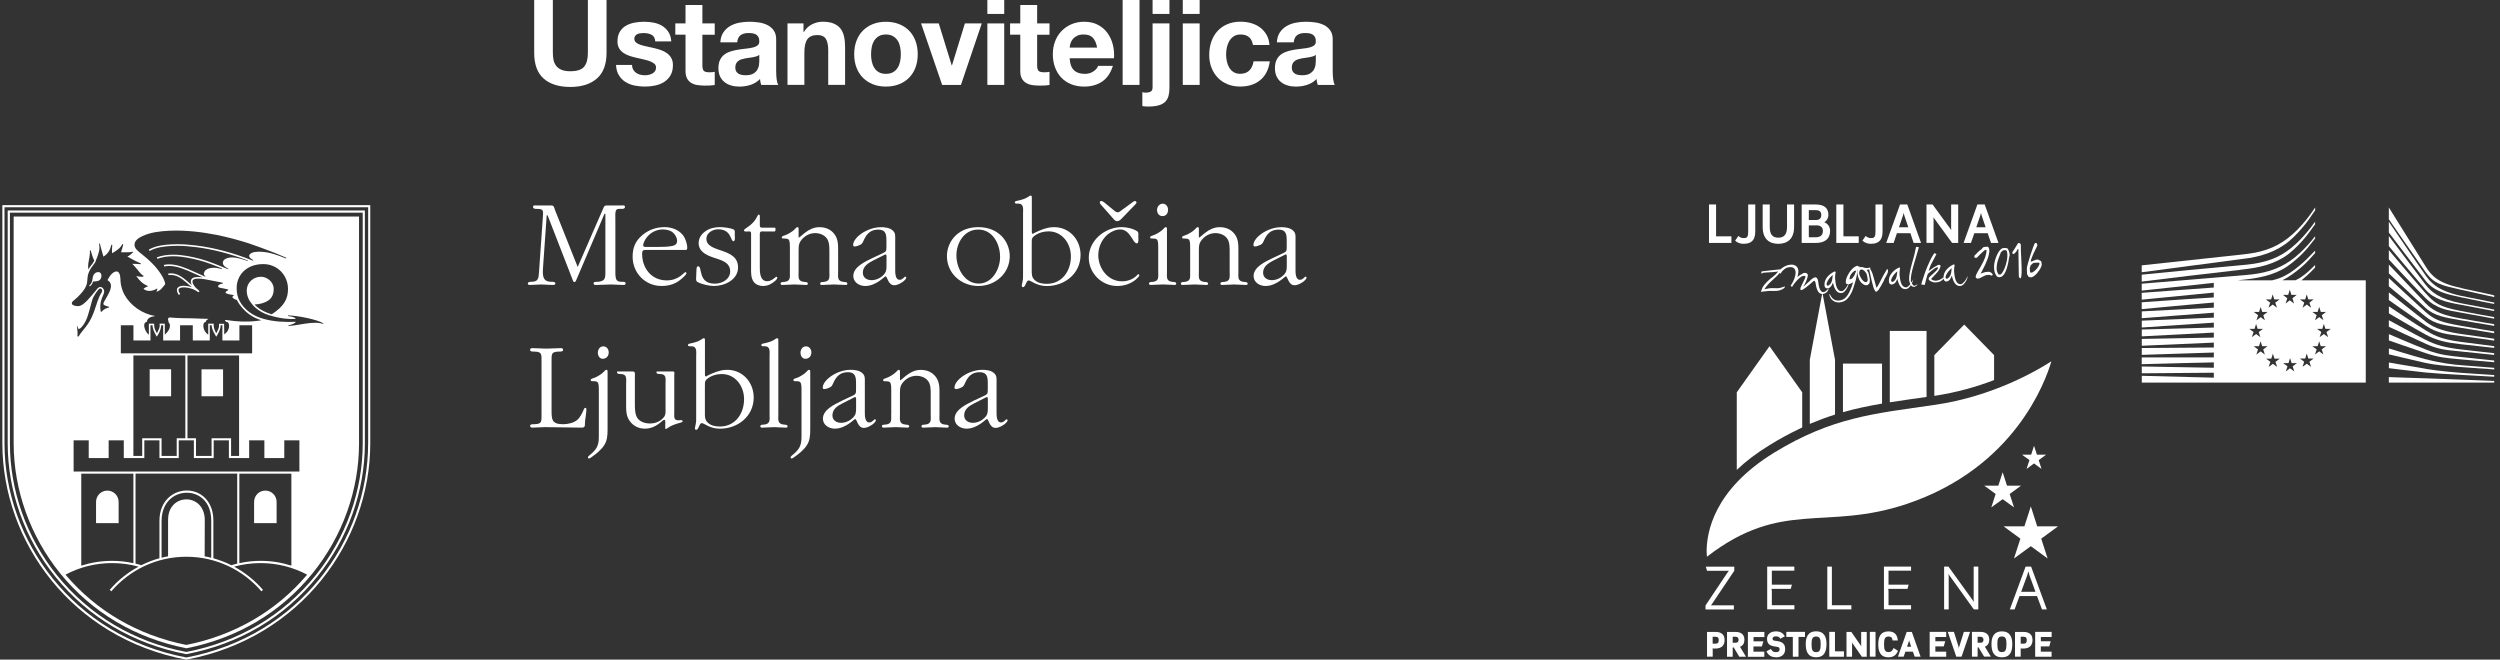 <svg width="379" height="100" viewBox="0 0 379 100" fill="none" xmlns="http://www.w3.org/2000/svg">
<rect x="0" y="0" width="379" height="100" fill="#333333" stroke="none"/>
<g clip-path="url(#clip0_821_558)">
<path d="M84.097 31.703C83.981 31.398 83.961 31.146 83.597 31.146H81.368C81.156 31.146 80.812 31.05 80.812 31.358C80.812 31.627 81.08 31.667 81.272 31.667C82.308 31.667 82.384 31.779 82.308 32.761L81.712 41.278C81.656 42.22 81.596 42.72 80.519 42.72C80.347 42.72 80.019 42.74 80.019 42.969C80.019 43.161 80.155 43.201 80.327 43.201C80.884 43.201 81.46 43.125 82.036 43.125C82.612 43.125 83.189 43.201 83.765 43.201C83.937 43.201 84.189 43.201 84.189 42.969C84.189 42.7 83.785 42.72 83.593 42.72C82.228 42.72 82.248 41.739 82.324 40.565L82.88 32.644H83.016L86.802 42.392C86.842 42.528 86.898 42.757 87.09 42.757C87.262 42.757 87.322 42.544 87.378 42.412L91.64 32.416H91.776V41.126C91.776 41.47 91.816 42.184 91.488 42.452C91.276 42.624 90.872 42.72 90.584 42.72C90.392 42.72 89.987 42.68 89.987 42.969C89.987 43.181 90.2 43.201 90.352 43.201C91.1 43.201 91.868 43.125 92.636 43.125C93.253 43.125 93.865 43.201 94.481 43.201C94.633 43.201 94.845 43.181 94.845 42.969C94.845 42.68 94.441 42.72 94.249 42.72C93.981 42.72 93.693 42.7 93.501 42.472C93.269 42.204 93.289 41.434 93.289 41.126V33.185C93.289 32.841 93.213 32.087 93.441 31.819C93.613 31.607 94.037 31.667 94.285 31.667C94.477 31.667 94.745 31.627 94.745 31.358C94.745 31.054 94.401 31.146 94.189 31.146H92.056C91.844 31.146 91.652 31.146 91.536 31.398L87.578 40.473L84.085 31.707L84.097 31.703Z" fill="white"/>
<path d="M103.953 37.897C104.145 37.897 104.185 37.724 104.185 37.568C104.185 36.935 103.897 36.106 103.513 35.625C102.841 34.8 101.784 34.431 100.748 34.431C99.443 34.431 98.251 34.872 97.29 35.721C96.274 36.607 95.906 37.624 95.906 38.93C95.906 41.334 97.767 43.353 100.284 43.353C101.472 43.353 102.417 43.045 103.317 42.276C103.453 42.163 104.065 41.643 104.065 41.41C104.065 41.334 104.009 41.258 103.913 41.258C103.665 41.258 102.953 42.508 101.072 42.508C98.747 42.508 97.347 40.641 97.347 38.49C97.347 37.857 97.539 37.893 98.135 37.893H103.953V37.897ZM98.155 37.436C97.943 37.436 97.502 37.492 97.502 37.188C97.502 36.883 97.811 36.282 97.983 36.074C98.559 35.269 99.499 34.784 100.48 34.784C101.096 34.784 101.728 34.936 102.148 35.381C102.417 35.669 102.649 36.11 102.649 36.514C102.649 36.975 102.361 37.188 101.936 37.284C101.38 37.42 100.304 37.436 99.707 37.436H98.151H98.155Z" fill="white"/>
<path d="M105.53 42.087C105.53 42.392 105.49 42.644 105.798 42.781C106.43 43.109 107.563 43.357 108.239 43.357C109.872 43.357 111.889 42.396 111.889 40.549C111.889 37.416 107.087 38.434 107.087 36.182C107.087 35.3 108.067 34.76 108.851 34.76C110.924 34.76 110.716 36.567 111.192 36.567C111.52 36.567 111.384 35.741 111.384 35.625C111.384 35.337 111.5 34.912 111.172 34.76C110.712 34.567 109.692 34.431 109.195 34.431C108.387 34.431 107.603 34.583 106.93 35.064C106.318 35.505 105.914 36.102 105.914 36.851C105.914 38.41 107.663 38.89 108.851 39.275C109.772 39.579 110.696 40.004 110.696 41.118C110.696 42.348 109.488 43.001 108.355 43.001C105.742 43.001 106.53 40.369 105.838 40.369C105.626 40.369 105.606 40.637 105.59 40.789L105.534 42.079L105.53 42.087Z" fill="white"/>
<path d="M115.186 35.513C115.186 34.976 115.454 35.088 115.898 35.088H116.975C117.415 35.088 117.571 35.184 117.571 34.78C117.571 34.627 117.571 34.511 117.399 34.511H115.498C115.23 34.491 115.19 34.379 115.19 34.131V32.764C115.19 32.648 115.17 32.536 115.038 32.536C114.942 32.536 114.886 32.632 114.846 32.708C114.406 33.63 113.849 34.111 113.021 34.651C112.925 34.727 112.789 34.808 112.789 34.94C112.789 35.168 113.289 35.092 113.385 35.092C113.749 35.092 113.865 35.036 113.865 35.437V40.377C113.865 41.146 113.789 42.127 114.286 42.76C114.614 43.165 115.15 43.357 115.67 43.357C116.342 43.357 116.975 43.069 117.455 42.628C117.591 42.532 117.839 42.284 117.839 42.091C117.839 42.035 117.783 41.959 117.703 41.959C117.551 41.959 117.031 42.632 116.318 42.632C115.166 42.632 115.186 41.21 115.186 40.385V35.521V35.513Z" fill="white"/>
<path d="M119.74 41.166C119.74 41.991 119.912 42.648 118.875 42.74C118.663 42.76 118.339 42.724 118.339 43.009C118.339 43.165 118.475 43.201 118.607 43.201C119.204 43.201 119.816 43.125 120.432 43.125C121.008 43.125 121.621 43.201 122.237 43.201C122.373 43.201 122.469 43.145 122.469 42.993C122.469 42.74 122.125 42.76 121.933 42.74C120.896 42.644 121.068 41.991 121.068 41.166V37.937C121.068 37.167 121.124 36.743 121.685 36.166C122.185 35.645 122.857 35.34 123.585 35.34C124.314 35.34 125.026 35.649 125.39 36.206C125.734 36.727 125.734 37.496 125.734 38.109V41.166C125.734 41.991 125.906 42.648 124.87 42.74C124.658 42.76 124.334 42.724 124.334 43.009C124.334 43.165 124.47 43.201 124.602 43.201C125.198 43.201 125.81 43.125 126.427 43.125C127.003 43.125 127.615 43.201 128.231 43.201C128.367 43.201 128.459 43.145 128.459 42.993C128.459 42.74 128.115 42.76 127.923 42.74C126.883 42.644 127.059 41.991 127.059 41.166V38.129C127.059 37.208 127.099 36.266 126.483 35.477C125.946 34.784 125.178 34.439 124.218 34.439C122.469 34.439 121.397 36.014 121.068 36.014V34.744C121.068 34.607 121.088 34.435 120.896 34.435C120.744 34.435 120.648 34.587 120.552 34.684C120.244 35.048 119.42 35.549 118.959 35.685C118.787 35.741 118.519 35.781 118.519 36.014C118.519 36.126 118.635 36.166 118.751 36.166H119C119.152 36.166 119.44 36.186 119.556 36.318C119.768 36.526 119.748 37.28 119.748 37.548V41.162L119.74 41.166Z" fill="white"/>
<path d="M132.201 39.147C131.145 39.667 129.36 40.473 129.36 41.839C129.36 42.8 130.264 43.357 131.165 43.357C132.837 43.357 134.082 41.895 134.258 41.895C134.526 41.895 134.622 43.241 135.562 43.241C136.063 43.241 136.543 42.953 136.927 42.684C137.063 42.568 137.387 42.3 137.387 42.087C137.387 42.011 137.331 41.935 137.251 41.935C137.079 41.935 136.867 42.416 136.387 42.416C135.694 42.416 135.714 41.302 135.714 40.877V36.342C135.714 35.821 135.791 35.321 135.33 34.94C134.89 34.535 134.178 34.439 133.582 34.439C132.353 34.439 131.045 34.96 130.144 35.765C129.78 36.074 129.336 36.631 129.336 37.131C129.336 37.324 129.432 37.364 129.584 37.364C129.816 37.364 130.216 37.212 130.408 37.115C130.716 36.979 130.812 36.711 130.944 36.422C131.385 35.441 131.981 34.808 133.153 34.808C134.326 34.808 134.382 35.593 134.382 36.538V37.384C134.382 38.113 134.362 38.133 133.67 38.462L132.189 39.155L132.201 39.147ZM134.046 38.646C134.102 38.626 134.198 38.57 134.258 38.57C134.45 38.57 134.394 39.03 134.394 39.107V40.26C134.394 40.893 134.374 41.222 133.914 41.703C133.454 42.163 132.801 42.472 132.129 42.472C131.417 42.472 130.804 42.087 130.804 41.338C130.804 40.417 131.553 39.916 132.301 39.531L134.05 38.646H134.046Z" fill="white"/>
<path d="M148.316 43.357C150.889 43.357 153.078 41.454 153.078 38.818C153.078 37.588 152.521 36.338 151.581 35.549C150.661 34.76 149.508 34.435 148.316 34.435C147.027 34.435 145.779 34.82 144.858 35.721C144.034 36.51 143.554 37.664 143.554 38.818C143.554 41.454 145.723 43.357 148.316 43.357ZM148.372 42.989C146.203 42.989 144.99 40.625 144.99 38.722C144.99 36.819 146.179 34.8 148.292 34.8C150.521 34.8 151.613 37.011 151.613 38.95C151.613 40.777 150.441 42.989 148.368 42.989" fill="white"/>
<path d="M156.419 29.956C156.419 29.804 156.439 29.651 156.247 29.651C156.111 29.651 155.939 29.788 155.843 29.864C155.383 30.168 154.654 30.361 154.114 30.461C153.998 30.477 153.846 30.537 153.846 30.673C153.846 30.922 154.174 30.865 154.346 30.865C155.267 30.865 155.094 31.711 155.094 32.42V41.378C155.094 41.955 155.114 42.244 154.998 42.8C154.978 42.917 154.902 43.185 154.902 43.301C154.902 43.438 154.958 43.534 155.094 43.534C155.327 43.534 155.459 43.149 155.535 42.997C155.611 42.825 155.727 42.516 155.959 42.516C156.287 42.516 157.131 43.365 158.688 43.365C161.433 43.365 163.814 41.458 163.814 38.634C163.814 36.25 162.009 34.307 159.568 34.443C158.588 34.499 157.688 34.888 156.823 35.309C156.747 35.349 156.651 35.445 156.575 35.445C156.459 35.445 156.423 35.292 156.423 35.216V29.964L156.419 29.956ZM156.419 36.915C156.419 36.414 156.343 36.146 156.763 35.801C157.339 35.321 158.204 35.072 158.952 35.072C161.045 35.072 162.349 36.915 162.349 38.878C162.349 41.07 161.025 43.029 158.68 43.029C158.028 43.029 157.335 42.913 156.835 42.432C156.375 41.991 156.411 41.49 156.411 40.894V36.915H156.419Z" fill="white"/>
<path d="M172.566 35.913C172.566 35.665 172.662 35.24 172.414 35.068C171.797 34.644 170.781 34.431 170.053 34.431C167.48 34.431 165.059 36.47 165.059 39.067C165.059 41.394 166.999 43.357 169.36 43.357C170.397 43.357 171.357 43.049 172.146 42.416C172.282 42.3 172.722 41.915 172.722 41.723C172.722 41.647 172.666 41.571 172.586 41.571C172.49 41.571 172.354 41.743 172.298 41.803C171.701 42.38 170.913 42.648 170.089 42.648C167.936 42.648 166.499 40.649 166.499 38.69C166.499 37.516 166.999 36.342 167.88 35.573C168.38 35.152 169.148 34.784 169.821 34.784C171.377 34.784 171.721 36.899 172.338 36.899C172.682 36.899 172.57 36.074 172.57 35.917" fill="white"/>
<path d="M169.977 31.919C169.825 32.015 169.649 32.188 169.456 32.188C169.188 32.188 168.94 31.955 168.764 31.803L167.496 30.761C167.344 30.649 167.151 30.473 166.959 30.473C166.823 30.473 166.727 30.549 166.727 30.681C166.727 30.873 166.919 31.066 167.055 31.202L168.648 33.009C168.86 33.257 169.032 33.53 169.376 33.53C169.685 33.53 169.973 33.221 170.165 33.009L171.989 31.126C172.066 31.03 172.298 30.837 172.298 30.701C172.298 30.605 172.182 30.473 172.066 30.473C171.913 30.473 171.701 30.645 171.585 30.741L169.973 31.915L169.977 31.919Z" fill="white"/>
<path d="M176.908 34.744C176.908 34.607 176.928 34.435 176.735 34.435C176.583 34.435 176.487 34.591 176.391 34.684C176.083 35.048 175.259 35.549 174.799 35.685C174.627 35.741 174.358 35.781 174.358 36.01C174.358 36.126 174.475 36.162 174.591 36.162H174.839C174.991 36.162 175.279 36.182 175.395 36.314C175.607 36.526 175.587 37.276 175.587 37.544V41.158C175.587 41.983 175.759 42.64 174.723 42.736C174.511 42.756 174.186 42.716 174.186 43.005C174.186 43.157 174.322 43.197 174.455 43.197C175.051 43.197 175.663 43.121 176.275 43.121C176.851 43.121 177.468 43.197 178.084 43.197C178.22 43.197 178.316 43.137 178.316 42.985C178.316 42.736 177.972 42.752 177.776 42.736C176.739 42.64 176.912 41.987 176.912 41.158V34.736L176.908 34.744ZM176.235 32.761C176.791 32.761 177.08 32.32 177.08 31.799C177.08 31.338 176.771 30.877 176.271 30.877C175.771 30.877 175.407 31.338 175.407 31.839C175.407 32.34 175.715 32.761 176.231 32.761" fill="white"/>
<path d="M180.421 41.166C180.421 41.991 180.593 42.648 179.557 42.74C179.345 42.76 179.021 42.724 179.021 43.009C179.021 43.165 179.157 43.201 179.289 43.201C179.885 43.201 180.497 43.125 181.113 43.125C181.69 43.125 182.302 43.201 182.918 43.201C183.054 43.201 183.15 43.145 183.15 42.993C183.15 42.74 182.806 42.76 182.614 42.74C181.578 42.644 181.75 41.991 181.75 41.166V37.937C181.75 37.167 181.806 36.743 182.366 36.166C182.866 35.645 183.538 35.34 184.267 35.34C184.995 35.34 185.707 35.649 186.071 36.206C186.416 36.727 186.416 37.496 186.416 38.109V41.166C186.416 41.991 186.588 42.648 185.551 42.74C185.339 42.76 185.015 42.724 185.015 43.009C185.015 43.165 185.151 43.201 185.283 43.201C185.879 43.201 186.492 43.125 187.108 43.125C187.684 43.125 188.296 43.201 188.913 43.201C189.049 43.201 189.145 43.145 189.145 42.993C189.145 42.74 188.797 42.76 188.604 42.74C187.568 42.644 187.74 41.991 187.74 41.166V38.129C187.74 37.208 187.78 36.266 187.164 35.477C186.628 34.784 185.859 34.439 184.899 34.439C183.15 34.439 182.078 36.014 181.75 36.014V34.744C181.75 34.607 181.77 34.435 181.578 34.435C181.426 34.435 181.329 34.587 181.233 34.684C180.925 35.048 180.101 35.549 179.641 35.685C179.469 35.741 179.201 35.781 179.201 36.014C179.201 36.126 179.317 36.166 179.433 36.166H179.681C179.833 36.166 180.121 36.186 180.237 36.318C180.449 36.526 180.429 37.28 180.429 37.548V41.162L180.421 41.166Z" fill="white"/>
<path d="M192.886 39.147C191.83 39.667 190.045 40.473 190.045 41.839C190.045 42.8 190.949 43.357 191.85 43.357C193.522 43.357 194.767 41.895 194.943 41.895C195.211 41.895 195.307 43.241 196.248 43.241C196.748 43.241 197.228 42.953 197.612 42.684C197.748 42.568 198.072 42.3 198.072 42.087C198.072 42.011 198.016 41.935 197.936 41.935C197.764 41.935 197.552 42.416 197.072 42.416C196.38 42.416 196.4 41.302 196.4 40.877V36.342C196.4 35.821 196.476 35.321 196.015 34.94C195.575 34.535 194.863 34.439 194.267 34.439C193.038 34.439 191.73 34.96 190.829 35.765C190.465 36.074 190.021 36.631 190.021 37.131C190.021 37.324 190.117 37.364 190.269 37.364C190.501 37.364 190.901 37.212 191.093 37.115C191.402 36.979 191.498 36.711 191.63 36.422C192.07 35.441 192.666 34.808 193.839 34.808C195.011 34.808 195.067 35.593 195.067 36.538V37.384C195.067 38.113 195.047 38.133 194.355 38.462L192.874 39.155L192.886 39.147ZM194.727 38.646C194.783 38.626 194.879 38.57 194.939 38.57C195.131 38.57 195.075 39.03 195.075 39.107V40.26C195.075 40.893 195.055 41.222 194.595 41.703C194.135 42.163 193.482 42.472 192.81 42.472C192.098 42.472 191.486 42.087 191.486 41.338C191.486 40.417 192.234 39.916 192.982 39.531L194.731 38.646H194.727Z" fill="white"/>
<path d="M83.617 54.872C83.617 53.658 83.521 53.297 84.865 53.297C85.037 53.297 85.365 53.297 85.365 53.045C85.365 52.837 85.213 52.776 85.037 52.776C84.309 52.776 83.577 52.853 82.849 52.853C82.12 52.853 81.428 52.776 80.696 52.776C80.504 52.776 80.367 52.837 80.367 53.045C80.367 53.297 80.676 53.297 80.848 53.297C82.192 53.297 82.096 53.662 82.096 54.872V62.732C82.096 63.942 82.192 64.311 80.868 64.311C80.676 64.311 80.367 64.311 80.367 64.559C80.367 64.752 80.519 64.828 80.696 64.828C81.348 64.828 81.964 64.752 82.616 64.752C84.461 64.752 86.342 64.828 88.183 64.828C88.703 64.828 88.663 64.595 88.683 64.099C88.703 63.425 88.895 62.752 88.895 62.099C88.895 61.963 88.895 61.831 88.723 61.831C88.611 61.831 88.531 61.983 88.495 62.079C88.283 62.596 87.939 63.309 87.494 63.674C86.958 64.115 86.074 64.311 85.382 64.311C83.653 64.311 83.617 63.618 83.617 62.156V54.868V54.872Z" fill="white"/>
<path d="M92.104 56.37C92.104 56.234 92.124 56.062 91.932 56.062C91.78 56.062 91.684 56.218 91.588 56.31C91.28 56.679 90.456 57.175 89.996 57.312C89.823 57.368 89.555 57.408 89.555 57.636C89.555 57.752 89.671 57.788 89.787 57.788H90.035C90.188 57.788 90.476 57.809 90.592 57.945C90.804 58.157 90.784 58.906 90.784 59.175V66.25C90.784 67.636 90.38 68.213 89.323 69.058C89.227 69.135 89.131 69.231 89.131 69.367C89.131 69.463 89.187 69.503 89.267 69.503C89.439 69.503 89.631 69.331 89.767 69.235C90.344 68.85 91.168 68.157 91.552 67.56C92.072 66.811 92.108 65.966 92.108 65.08V56.37H92.104ZM91.376 54.391C91.932 54.391 92.28 53.966 92.28 53.429C92.28 52.933 91.972 52.508 91.456 52.508C90.94 52.508 90.632 52.969 90.632 53.47C90.632 53.91 90.88 54.391 91.38 54.391" fill="white"/>
<path d="M102.224 56.795C102.224 56.583 102.321 56.314 102.012 56.314H99.784C99.631 56.314 99.515 56.278 99.515 56.45C99.515 56.699 99.879 56.699 100.052 56.699C101.088 56.699 100.896 57.428 100.896 58.237V61.911C100.896 62.448 100.972 62.893 100.568 63.333C100.032 63.93 99.339 64.199 98.511 64.199C97.799 64.199 96.974 63.95 96.59 63.313C96.246 62.757 96.246 61.795 96.246 61.162V57.007C96.246 56.719 96.342 56.314 95.938 56.314H93.785C93.633 56.314 93.537 56.278 93.537 56.43C93.537 56.699 93.881 56.699 94.057 56.699C95.114 56.699 94.921 57.428 94.921 58.237V61.162C94.921 62.103 94.881 63.081 95.498 63.87C96.054 64.599 96.822 64.984 97.763 64.984C99.511 64.984 100.412 63.638 100.7 63.638C100.948 63.638 100.852 64.331 100.852 64.427V64.888C100.852 64.984 100.852 65.04 100.948 65.04C101.004 65.04 101.12 64.944 101.16 64.924C101.716 64.499 102.409 64.291 103.081 64.099C103.197 64.058 103.485 64.022 103.485 63.846C103.485 63.71 103.349 63.694 103.237 63.694L102.989 63.714C102.068 63.79 102.22 63.193 102.22 62.444V56.791L102.224 56.795Z" fill="white"/>
<path d="M106.87 51.583C106.87 51.43 106.89 51.278 106.698 51.278C106.562 51.278 106.39 51.41 106.294 51.49C105.834 51.799 105.106 51.987 104.565 52.087C104.449 52.103 104.297 52.163 104.297 52.3C104.297 52.548 104.622 52.492 104.794 52.492C105.714 52.492 105.542 53.337 105.542 54.047V63.005C105.542 63.582 105.562 63.87 105.446 64.427C105.43 64.543 105.35 64.812 105.35 64.928C105.35 65.064 105.406 65.16 105.542 65.16C105.774 65.16 105.906 64.776 105.982 64.623C106.062 64.451 106.174 64.143 106.406 64.143C106.734 64.143 107.579 64.992 109.135 64.992C111.881 64.992 114.262 63.085 114.262 60.26C114.262 57.877 112.457 55.934 110.016 56.07C109.035 56.126 108.135 56.514 107.271 56.935C107.195 56.975 107.099 57.071 107.022 57.071C106.906 57.071 106.87 56.919 106.87 56.843V51.591V51.583ZM106.87 58.546C106.87 58.045 106.794 57.776 107.215 57.432C107.791 56.951 108.655 56.703 109.403 56.703C111.496 56.703 112.801 58.546 112.801 60.509C112.801 62.7 111.476 64.659 109.131 64.659C108.479 64.659 107.787 64.543 107.287 64.062C106.826 63.622 106.862 63.121 106.862 62.524V58.546H106.87Z" fill="white"/>
<path d="M117.991 51.583C117.991 51.43 118.011 51.278 117.819 51.278C117.683 51.278 117.511 51.414 117.415 51.486C116.955 51.795 116.226 51.987 115.686 52.083C115.57 52.103 115.418 52.16 115.418 52.296C115.418 52.548 115.746 52.488 115.918 52.488C116.839 52.488 116.666 53.333 116.666 54.047V62.797C116.666 63.622 116.839 64.279 115.802 64.371C115.59 64.391 115.266 64.351 115.266 64.639C115.266 64.792 115.402 64.832 115.534 64.832C116.13 64.832 116.742 64.756 117.359 64.756C117.935 64.756 118.551 64.832 119.163 64.832C119.3 64.832 119.396 64.776 119.396 64.619C119.396 64.371 119.051 64.387 118.859 64.371C117.823 64.275 117.995 63.622 117.995 62.797V51.587L117.991 51.583Z" fill="white"/>
<path d="M122.829 56.37C122.829 56.234 122.849 56.062 122.657 56.062C122.505 56.062 122.409 56.218 122.313 56.31C122.005 56.679 121.18 57.175 120.72 57.312C120.548 57.368 120.28 57.408 120.28 57.636C120.28 57.752 120.396 57.788 120.512 57.788H120.76C120.912 57.788 121.2 57.809 121.316 57.945C121.529 58.157 121.509 58.906 121.509 59.175V66.25C121.509 67.636 121.104 68.213 120.048 69.058C119.952 69.135 119.856 69.231 119.856 69.367C119.856 69.463 119.912 69.503 119.992 69.503C120.164 69.503 120.356 69.331 120.492 69.235C121.068 68.85 121.893 68.157 122.277 67.56C122.797 66.811 122.833 65.966 122.833 65.08V56.37H122.829ZM122.101 54.391C122.657 54.391 123.005 53.966 123.005 53.429C123.005 52.933 122.697 52.508 122.181 52.508C121.665 52.508 121.356 52.969 121.356 53.47C121.356 53.91 121.605 54.391 122.105 54.391" fill="white"/>
<path d="M127.595 60.773C126.539 61.294 124.754 62.103 124.754 63.465C124.754 64.427 125.658 64.984 126.559 64.984C128.231 64.984 129.476 63.522 129.652 63.522C129.92 63.522 130.016 64.868 130.956 64.868C131.457 64.868 131.937 64.579 132.321 64.311C132.457 64.195 132.781 63.926 132.781 63.714C132.781 63.638 132.725 63.562 132.645 63.562C132.473 63.562 132.261 64.042 131.781 64.042C131.089 64.042 131.109 62.925 131.109 62.504V57.965C131.109 57.444 131.185 56.947 130.724 56.562C130.284 56.158 129.572 56.062 128.976 56.062C127.747 56.062 126.439 56.583 125.538 57.388C125.174 57.696 124.73 58.253 124.73 58.754C124.73 58.946 124.826 58.982 124.978 58.982C125.21 58.982 125.61 58.83 125.802 58.734C126.11 58.598 126.206 58.329 126.339 58.041C126.779 57.059 127.375 56.426 128.547 56.426C129.72 56.426 129.776 57.215 129.776 58.157V59.002C129.776 59.731 129.756 59.756 129.064 60.08L127.583 60.769L127.595 60.773ZM129.436 60.272C129.492 60.252 129.588 60.196 129.648 60.196C129.84 60.196 129.784 60.657 129.784 60.733V61.887C129.784 62.52 129.764 62.849 129.304 63.329C128.844 63.79 128.191 64.099 127.519 64.099C126.807 64.099 126.194 63.714 126.194 62.965C126.194 62.039 126.943 61.538 127.691 61.158L129.44 60.272H129.436Z" fill="white"/>
<path d="M135.102 62.792C135.102 63.618 135.274 64.275 134.238 64.367C134.026 64.387 133.702 64.347 133.702 64.635C133.702 64.788 133.834 64.828 133.97 64.828C134.566 64.828 135.178 64.752 135.795 64.752C136.371 64.752 136.983 64.828 137.599 64.828C137.735 64.828 137.831 64.772 137.831 64.619C137.831 64.371 137.487 64.387 137.295 64.371C136.259 64.275 136.431 63.622 136.431 62.797V59.567C136.431 58.798 136.487 58.373 137.047 57.797C137.547 57.28 138.22 56.971 138.948 56.971C139.676 56.971 140.388 57.28 140.753 57.837C141.097 58.357 141.097 59.127 141.097 59.74V62.797C141.097 63.622 141.269 64.279 140.232 64.371C140.02 64.391 139.696 64.351 139.696 64.639C139.696 64.792 139.832 64.832 139.964 64.832C140.561 64.832 141.173 64.756 141.789 64.756C142.365 64.756 142.982 64.832 143.594 64.832C143.73 64.832 143.826 64.776 143.826 64.623C143.826 64.375 143.482 64.391 143.29 64.375C142.253 64.279 142.425 63.626 142.425 62.8V59.764C142.425 58.842 142.465 57.901 141.849 57.111C141.313 56.422 140.545 56.074 139.584 56.074C137.835 56.074 136.763 57.648 136.435 57.648V56.378C136.435 56.242 136.455 56.07 136.263 56.07C136.111 56.07 136.015 56.222 135.919 56.318C135.61 56.687 134.786 57.184 134.326 57.32C134.154 57.376 133.886 57.416 133.886 57.648C133.886 57.764 134.002 57.8 134.118 57.8H134.366C134.518 57.8 134.806 57.821 134.922 57.957C135.134 58.165 135.114 58.918 135.114 59.187V62.8L135.102 62.792Z" fill="white"/>
<path d="M147.563 60.773C146.507 61.294 144.722 62.103 144.722 63.465C144.722 64.427 145.627 64.984 146.527 64.984C148.2 64.984 149.444 63.522 149.62 63.522C149.888 63.522 149.984 64.868 150.925 64.868C151.425 64.868 151.905 64.579 152.289 64.311C152.425 64.195 152.75 63.926 152.75 63.714C152.75 63.638 152.693 63.562 152.613 63.562C152.441 63.562 152.229 64.042 151.749 64.042C151.057 64.042 151.077 62.925 151.077 62.504V57.965C151.077 57.444 151.153 56.947 150.693 56.562C150.252 56.158 149.54 56.062 148.944 56.062C147.715 56.062 146.407 56.583 145.506 57.388C145.142 57.696 144.702 58.253 144.702 58.754C144.702 58.946 144.798 58.982 144.95 58.982C145.182 58.982 145.583 58.83 145.775 58.734C146.083 58.598 146.179 58.329 146.311 58.041C146.751 57.059 147.347 56.426 148.52 56.426C149.692 56.426 149.748 57.215 149.748 58.157V59.002C149.748 59.731 149.728 59.756 149.036 60.08L147.555 60.769L147.563 60.773ZM149.408 60.272C149.464 60.252 149.56 60.196 149.62 60.196C149.812 60.196 149.756 60.657 149.756 60.733V61.887C149.756 62.52 149.736 62.849 149.276 63.329C148.816 63.79 148.164 64.099 147.491 64.099C146.779 64.099 146.167 63.714 146.167 62.965C146.167 62.039 146.915 61.538 147.663 61.158L149.412 60.272H149.408Z" fill="white"/>
<path d="M91.952 8.005C91.952 9.748 91.468 11.046 90.492 11.899C89.519 12.752 88.175 13.181 86.458 13.181C84.741 13.181 83.369 12.756 82.416 11.911C81.46 11.062 80.984 9.764 80.984 8.009V0H83.813V8.005C83.813 8.353 83.845 8.694 83.905 9.034C83.965 9.371 84.089 9.671 84.281 9.936C84.473 10.2 84.741 10.409 85.081 10.565C85.425 10.721 85.882 10.801 86.458 10.801C87.466 10.801 88.163 10.577 88.547 10.124C88.931 9.671 89.123 8.966 89.123 8.005V0H91.952V8.005Z" fill="white"/>
<path d="M95.822 9.844C95.822 10.12 95.878 10.357 95.994 10.557C96.106 10.753 96.254 10.917 96.434 11.042C96.614 11.17 96.822 11.262 97.054 11.322C97.286 11.382 97.531 11.41 97.783 11.41C97.963 11.41 98.151 11.39 98.351 11.346C98.551 11.306 98.731 11.238 98.891 11.15C99.055 11.062 99.187 10.941 99.295 10.789C99.403 10.637 99.455 10.449 99.455 10.22C99.455 10.028 99.391 9.864 99.259 9.724C99.127 9.587 98.939 9.463 98.691 9.355C98.447 9.247 98.143 9.147 97.783 9.058C97.422 8.966 97.014 8.874 96.558 8.778C96.186 8.694 95.822 8.594 95.47 8.482C95.118 8.365 94.801 8.217 94.525 8.029C94.249 7.841 94.029 7.608 93.861 7.328C93.693 7.043 93.609 6.699 93.609 6.29C93.609 5.701 93.725 5.212 93.961 4.82C94.197 4.431 94.505 4.123 94.889 3.902C95.274 3.682 95.706 3.522 96.186 3.433C96.666 3.341 97.158 3.297 97.663 3.297C98.167 3.297 98.655 3.345 99.131 3.441C99.603 3.538 100.028 3.702 100.4 3.93C100.772 4.159 101.08 4.463 101.328 4.84C101.576 5.216 101.72 5.697 101.768 6.274H99.339C99.303 5.781 99.115 5.449 98.779 5.272C98.443 5.096 98.047 5.012 97.591 5.012C97.447 5.012 97.29 5.02 97.122 5.04C96.954 5.056 96.802 5.096 96.662 5.156C96.522 5.216 96.406 5.304 96.31 5.417C96.214 5.533 96.166 5.685 96.166 5.877C96.166 6.106 96.25 6.294 96.418 6.438C96.586 6.582 96.806 6.699 97.074 6.791C97.347 6.883 97.655 6.963 98.003 7.035C98.351 7.107 98.703 7.187 99.063 7.268C99.435 7.352 99.799 7.456 100.152 7.576C100.508 7.696 100.82 7.857 101.096 8.053C101.372 8.249 101.592 8.498 101.764 8.79C101.932 9.086 102.016 9.447 102.016 9.88C102.016 10.493 101.892 11.006 101.648 11.422C101.404 11.839 101.08 12.171 100.684 12.424C100.288 12.676 99.835 12.857 99.323 12.965C98.811 13.073 98.295 13.125 97.767 13.125C97.238 13.125 96.698 13.073 96.182 12.965C95.666 12.857 95.206 12.672 94.805 12.416C94.401 12.159 94.073 11.819 93.817 11.398C93.557 10.977 93.417 10.461 93.393 9.848H95.826L95.822 9.844Z" fill="white"/>
<path d="M106.482 3.55H108.355V5.264H106.482V9.88C106.482 10.312 106.554 10.601 106.698 10.745C106.842 10.889 107.131 10.961 107.563 10.961C107.851 10.961 108.115 10.938 108.355 10.889V12.889C108.139 12.925 107.899 12.949 107.635 12.961C107.371 12.973 107.115 12.977 106.862 12.977C106.466 12.977 106.09 12.949 105.738 12.897C105.382 12.845 105.07 12.736 104.802 12.572C104.533 12.412 104.317 12.184 104.161 11.895C104.005 11.607 103.925 11.226 103.925 10.761V5.26H102.377V3.546H103.925V0.757H106.482V3.55Z" fill="white"/>
<path d="M109.203 6.418C109.239 5.817 109.391 5.316 109.656 4.92C109.92 4.523 110.256 4.203 110.664 3.962C111.072 3.722 111.528 3.55 112.033 3.449C112.537 3.349 113.053 3.297 113.581 3.297C114.049 3.297 114.522 3.329 115.002 3.397C115.482 3.462 115.922 3.594 116.314 3.786C116.71 3.978 117.035 4.251 117.287 4.599C117.539 4.948 117.667 5.397 117.667 5.949V10.801C117.667 11.222 117.691 11.623 117.739 12.011C117.787 12.396 117.871 12.684 117.991 12.877H115.398C115.35 12.732 115.31 12.584 115.282 12.436C115.25 12.284 115.23 12.131 115.218 11.975C114.81 12.396 114.33 12.692 113.777 12.869C113.225 13.045 112.661 13.129 112.085 13.129C111.64 13.129 111.224 13.073 110.84 12.957C110.456 12.845 110.12 12.672 109.832 12.444C109.544 12.216 109.319 11.927 109.155 11.579C108.995 11.23 108.911 10.813 108.911 10.332C108.911 9.804 109.003 9.367 109.183 9.026C109.363 8.682 109.604 8.409 109.904 8.205C110.204 8.001 110.544 7.849 110.92 7.744C111.296 7.64 111.684 7.56 112.081 7.5C112.477 7.44 112.857 7.392 113.217 7.356C113.577 7.32 113.897 7.264 114.181 7.191C114.466 7.119 114.69 7.015 114.858 6.875C115.026 6.735 115.11 6.534 115.11 6.27C115.11 6.006 115.066 5.773 114.974 5.613C114.886 5.449 114.762 5.324 114.614 5.232C114.466 5.144 114.289 5.084 114.093 5.052C113.893 5.02 113.681 5.008 113.453 5.008C112.961 5.008 112.569 5.116 112.273 5.332C111.977 5.549 111.808 5.909 111.76 6.414H109.203V6.418ZM115.11 8.309C115.002 8.405 114.866 8.482 114.706 8.534C114.542 8.59 114.37 8.634 114.181 8.67C113.997 8.706 113.797 8.738 113.585 8.758C113.373 8.782 113.173 8.814 112.981 8.85C112.777 8.886 112.585 8.934 112.405 8.994C112.225 9.054 112.065 9.135 111.929 9.239C111.788 9.343 111.68 9.471 111.596 9.635C111.512 9.8 111.472 9.992 111.472 10.22C111.472 10.461 111.512 10.657 111.596 10.805C111.68 10.957 111.796 11.074 111.941 11.166C112.085 11.254 112.253 11.318 112.445 11.354C112.637 11.39 112.837 11.406 113.041 11.406C113.545 11.406 113.933 11.322 114.209 11.154C114.486 10.986 114.69 10.785 114.822 10.549C114.954 10.312 115.034 10.076 115.066 9.836C115.094 9.595 115.11 9.403 115.11 9.259V8.301V8.309Z" fill="white"/>
<path d="M119.376 3.55H121.809V4.848H121.865C122.189 4.319 122.609 3.926 123.125 3.674C123.641 3.421 124.17 3.293 124.71 3.293C125.394 3.293 125.954 3.385 126.395 3.574C126.831 3.762 127.179 4.018 127.431 4.347C127.683 4.679 127.859 5.08 127.963 5.557C128.067 6.034 128.115 6.558 128.115 7.135V12.868H125.558V7.604C125.558 6.835 125.434 6.262 125.19 5.881C124.946 5.505 124.522 5.312 123.921 5.312C123.225 5.312 122.721 5.521 122.409 5.933C122.097 6.346 121.941 7.031 121.941 7.981V12.868H119.384V3.55H119.376Z" fill="white"/>
<path d="M129.496 8.221C129.496 7.476 129.608 6.799 129.84 6.194C130.068 5.585 130.392 5.068 130.812 4.643C131.233 4.219 131.737 3.886 132.325 3.654C132.913 3.417 133.574 3.301 134.306 3.301C135.038 3.301 135.702 3.417 136.295 3.654C136.891 3.886 137.395 4.219 137.815 4.643C138.235 5.072 138.56 5.589 138.788 6.194C139.016 6.803 139.128 7.476 139.128 8.221C139.128 8.966 139.012 9.639 138.788 10.24C138.56 10.841 138.235 11.354 137.815 11.783C137.395 12.211 136.887 12.54 136.295 12.772C135.702 13.005 135.038 13.125 134.306 13.125C133.574 13.125 132.913 13.009 132.325 12.772C131.737 12.536 131.233 12.207 130.812 11.783C130.392 11.354 130.068 10.841 129.84 10.24C129.612 9.639 129.496 8.966 129.496 8.221ZM132.053 8.221C132.053 8.594 132.089 8.958 132.161 9.311C132.233 9.663 132.357 9.984 132.529 10.264C132.701 10.549 132.933 10.773 133.221 10.941C133.51 11.11 133.87 11.194 134.302 11.194C134.734 11.194 135.098 11.11 135.39 10.941C135.682 10.773 135.919 10.549 136.091 10.264C136.263 9.984 136.387 9.663 136.459 9.311C136.531 8.954 136.567 8.594 136.567 8.221C136.567 7.849 136.531 7.48 136.459 7.119C136.387 6.759 136.263 6.438 136.091 6.166C135.915 5.889 135.682 5.665 135.39 5.489C135.094 5.316 134.734 5.228 134.302 5.228C133.87 5.228 133.51 5.316 133.221 5.489C132.933 5.661 132.701 5.889 132.529 6.166C132.357 6.442 132.233 6.759 132.161 7.119C132.089 7.48 132.053 7.849 132.053 8.221Z" fill="white"/>
<path d="M145.679 12.873H142.829L139.636 3.55H142.317L144.282 9.916H144.318L146.279 3.55H148.836L145.679 12.873Z" fill="white"/>
<path d="M152.241 2.111H149.684V0H152.241V2.111ZM149.684 3.55H152.241V12.873H149.684V3.55Z" fill="white"/>
<path d="M157.231 3.55H159.104V5.264H157.231V9.88C157.231 10.312 157.303 10.601 157.448 10.745C157.592 10.889 157.88 10.961 158.312 10.961C158.6 10.961 158.864 10.938 159.104 10.889V12.889C158.888 12.925 158.648 12.949 158.384 12.961C158.12 12.973 157.864 12.977 157.612 12.977C157.215 12.977 156.839 12.949 156.487 12.897C156.131 12.845 155.823 12.736 155.551 12.572C155.283 12.412 155.067 12.184 154.91 11.895C154.754 11.607 154.674 11.226 154.674 10.761V5.26H153.126V3.546H154.674V0.757H157.231V3.55Z" fill="white"/>
<path d="M162.161 8.834C162.197 9.651 162.41 10.248 162.794 10.629C163.178 11.006 163.73 11.198 164.45 11.198C164.967 11.198 165.411 11.07 165.783 10.809C166.155 10.549 166.383 10.276 166.467 9.988H168.716C168.356 11.094 167.804 11.895 167.059 12.384C166.315 12.877 165.415 13.125 164.358 13.125C163.626 13.125 162.966 13.005 162.378 12.764C161.789 12.524 161.293 12.188 160.885 11.755C160.477 11.322 160.161 10.805 159.941 10.204C159.72 9.603 159.608 8.942 159.608 8.221C159.608 7.5 159.724 6.875 159.949 6.274C160.177 5.673 160.501 5.152 160.921 4.716C161.341 4.279 161.841 3.93 162.426 3.678C163.01 3.425 163.654 3.297 164.362 3.297C165.155 3.297 165.843 3.449 166.435 3.758C167.023 4.062 167.508 4.475 167.884 4.992C168.26 5.509 168.536 6.098 168.704 6.759C168.872 7.42 168.932 8.113 168.884 8.83H162.165L162.161 8.834ZM166.323 7.212C166.203 6.562 165.991 6.07 165.683 5.733C165.379 5.397 164.911 5.228 164.286 5.228C163.878 5.228 163.538 5.296 163.27 5.437C162.998 5.577 162.782 5.745 162.622 5.949C162.458 6.154 162.346 6.37 162.278 6.599C162.213 6.827 162.173 7.031 162.161 7.212H166.323Z" fill="white"/>
<path d="M172.75 0H170.193V12.873H172.75V0Z" fill="white"/>
<path d="M173.182 13.974C173.326 14.022 173.514 14.046 173.742 14.046C174.006 14.046 174.238 13.994 174.435 13.894C174.631 13.79 174.731 13.566 174.731 13.217V3.55H177.288V13.341C177.288 13.822 177.236 14.235 177.136 14.587C177.032 14.936 176.86 15.228 176.611 15.461C176.367 15.693 176.031 15.869 175.611 15.982C175.191 16.098 174.659 16.154 174.01 16.154C173.878 16.154 173.738 16.146 173.594 16.134C173.45 16.122 173.31 16.102 173.178 16.082V13.97L173.182 13.974ZM177.288 2.111H174.731V0H177.288V2.111Z" fill="white"/>
<path d="M181.866 2.111H179.309V0H181.866V2.111ZM179.309 3.55H181.866V12.873H179.309V3.55Z" fill="white"/>
<path d="M189.949 6.835C189.781 5.765 189.149 5.228 188.06 5.228C187.652 5.228 187.308 5.321 187.032 5.509C186.756 5.693 186.532 5.938 186.355 6.23C186.183 6.526 186.059 6.851 185.987 7.212C185.915 7.572 185.879 7.921 185.879 8.257C185.879 8.594 185.915 8.934 185.987 9.283C186.059 9.631 186.175 9.948 186.34 10.228C186.504 10.513 186.72 10.741 186.996 10.921C187.272 11.102 187.608 11.19 188.004 11.19C188.604 11.19 189.073 11.018 189.409 10.677C189.745 10.337 189.953 9.876 190.037 9.299H192.502C192.334 10.537 191.854 11.482 191.061 12.139C190.269 12.796 189.253 13.121 188.02 13.121C187.312 13.121 186.668 13.005 186.091 12.768C185.515 12.532 185.023 12.204 184.615 11.775C184.207 11.346 183.886 10.841 183.662 10.261C183.434 9.676 183.318 9.039 183.318 8.341C183.318 7.644 183.422 6.951 183.634 6.33C183.846 5.713 184.155 5.176 184.563 4.724C184.971 4.271 185.467 3.922 186.055 3.67C186.644 3.418 187.316 3.289 188.072 3.289C188.624 3.289 189.157 3.361 189.665 3.506C190.173 3.65 190.629 3.87 191.025 4.163C191.422 4.459 191.75 4.828 192.006 5.272C192.266 5.717 192.41 6.234 192.446 6.823H189.941L189.949 6.835Z" fill="white"/>
<path d="M193.57 6.418C193.606 5.817 193.759 5.316 194.023 4.92C194.287 4.523 194.623 4.203 195.031 3.962C195.439 3.722 195.895 3.55 196.4 3.449C196.904 3.349 197.42 3.297 197.948 3.297C198.416 3.297 198.889 3.329 199.369 3.397C199.849 3.462 200.289 3.594 200.685 3.786C201.082 3.978 201.406 4.251 201.658 4.599C201.91 4.948 202.038 5.397 202.038 5.949V10.801C202.038 11.222 202.062 11.623 202.11 12.011C202.158 12.396 202.242 12.684 202.362 12.877H199.769C199.721 12.732 199.681 12.584 199.653 12.436C199.621 12.284 199.601 12.131 199.589 11.975C199.181 12.396 198.701 12.692 198.148 12.869C197.596 13.045 197.032 13.129 196.456 13.129C196.011 13.129 195.595 13.073 195.211 12.957C194.827 12.845 194.491 12.672 194.203 12.444C193.915 12.216 193.691 11.927 193.526 11.579C193.366 11.23 193.282 10.813 193.282 10.332C193.282 9.804 193.374 9.367 193.554 9.026C193.735 8.682 193.975 8.409 194.275 8.205C194.575 8.001 194.915 7.849 195.291 7.744C195.667 7.64 196.056 7.56 196.452 7.5C196.848 7.44 197.228 7.392 197.588 7.356C197.948 7.32 198.268 7.264 198.553 7.191C198.837 7.119 199.061 7.015 199.229 6.875C199.397 6.735 199.481 6.534 199.481 6.27C199.481 6.006 199.437 5.773 199.345 5.613C199.257 5.449 199.133 5.324 198.985 5.232C198.837 5.144 198.661 5.084 198.465 5.052C198.264 5.02 198.052 5.008 197.824 5.008C197.332 5.008 196.94 5.116 196.644 5.332C196.348 5.549 196.18 5.909 196.132 6.414H193.574L193.57 6.418ZM199.477 8.309C199.369 8.405 199.233 8.482 199.073 8.534C198.909 8.59 198.737 8.634 198.549 8.67C198.364 8.706 198.164 8.738 197.952 8.758C197.74 8.782 197.54 8.814 197.348 8.85C197.144 8.886 196.952 8.934 196.772 8.994C196.592 9.054 196.432 9.135 196.296 9.239C196.156 9.343 196.048 9.471 195.963 9.635C195.879 9.8 195.839 9.992 195.839 10.22C195.839 10.461 195.879 10.657 195.963 10.805C196.048 10.957 196.164 11.074 196.308 11.166C196.452 11.254 196.62 11.318 196.812 11.354C197.004 11.39 197.204 11.406 197.408 11.406C197.912 11.406 198.3 11.322 198.577 11.154C198.853 10.986 199.057 10.785 199.189 10.549C199.321 10.312 199.401 10.076 199.433 9.836C199.461 9.595 199.477 9.403 199.477 9.259V8.301V8.309Z" fill="white"/>
<path d="M15.272 41.43C15.192 41.322 15.056 41.242 14.896 41.254H14.84C14.26 41.294 14.06 41.847 14.016 42.32C14.016 42.4 13.988 42.48 13.976 42.564C13.896 42.877 13.72 43.157 13.516 43.293L13.612 43.413C13.868 43.265 14.016 42.993 14.112 42.668H14.18C14.544 42.656 14.988 42.656 15.232 42.316C15.328 42.167 15.38 41.991 15.38 41.803C15.38 41.671 15.352 41.534 15.272 41.426M15.272 41.43C15.192 41.322 15.056 41.242 14.896 41.254H14.84C14.26 41.294 14.06 41.847 14.016 42.32C14.016 42.4 13.988 42.48 13.976 42.564C13.896 42.877 13.72 43.157 13.516 43.293L13.612 43.413C13.868 43.265 14.016 42.993 14.112 42.668H14.18C14.544 42.656 14.988 42.656 15.232 42.316C15.328 42.167 15.38 41.991 15.38 41.803C15.38 41.671 15.352 41.534 15.272 41.426M15.272 41.43C15.192 41.322 15.056 41.242 14.896 41.254H14.84C14.26 41.294 14.06 41.847 14.016 42.32C14.016 42.4 13.988 42.48 13.976 42.564C13.896 42.877 13.72 43.157 13.516 43.293L13.612 43.413C13.868 43.265 14.016 42.993 14.112 42.668H14.18C14.544 42.656 14.988 42.656 15.232 42.316C15.328 42.167 15.38 41.991 15.38 41.803C15.38 41.671 15.352 41.534 15.272 41.426M30.551 60.076H33.816V55.986H30.551V60.076ZM30.551 60.076H33.816V55.986H30.551V60.076ZM15.272 41.43C15.192 41.322 15.056 41.242 14.896 41.254H14.84C14.26 41.294 14.06 41.847 14.016 42.32C14.016 42.4 13.988 42.48 13.976 42.564C13.896 42.877 13.72 43.157 13.516 43.293L13.612 43.413C13.868 43.265 14.016 42.993 14.112 42.668H14.18C14.544 42.656 14.988 42.656 15.232 42.316C15.328 42.167 15.38 41.991 15.38 41.803C15.38 41.671 15.352 41.534 15.272 41.426M15.272 41.43C15.192 41.322 15.056 41.242 14.896 41.254H14.84C14.26 41.294 14.06 41.847 14.016 42.32C14.016 42.4 13.988 42.48 13.976 42.564C13.896 42.877 13.72 43.157 13.516 43.293L13.612 43.413C13.868 43.265 14.016 42.993 14.112 42.668H14.18C14.544 42.656 14.988 42.656 15.232 42.316C15.328 42.167 15.38 41.991 15.38 41.803C15.38 41.671 15.352 41.534 15.272 41.426M16.273 74.375C15.328 74.375 14.56 75.144 14.56 76.09V79.303H17.985V76.09C17.985 75.144 17.217 74.375 16.273 74.375ZM22.691 60.076H25.941V55.986H22.691V60.076ZM30.551 60.076H33.816V55.986H30.551V60.076ZM30.551 60.076H33.816V55.986H30.551V60.076ZM22.691 60.076H25.941V55.986H22.691V60.076ZM16.273 74.375C15.328 74.375 14.56 75.144 14.56 76.09V79.303H17.985V76.09C17.985 75.144 17.217 74.375 16.273 74.375ZM15.272 41.43C15.192 41.322 15.056 41.242 14.896 41.254H14.84C14.26 41.294 14.06 41.847 14.016 42.32C14.016 42.4 13.988 42.48 13.976 42.564C13.896 42.877 13.72 43.157 13.516 43.293L13.612 43.413C13.868 43.265 14.016 42.993 14.112 42.668H14.18C14.544 42.656 14.988 42.656 15.232 42.316C15.328 42.167 15.38 41.991 15.38 41.803C15.38 41.671 15.352 41.534 15.272 41.426M15.272 41.43C15.192 41.322 15.056 41.242 14.896 41.254H14.84C14.26 41.294 14.06 41.847 14.016 42.32C14.016 42.4 13.988 42.48 13.976 42.564C13.896 42.877 13.72 43.157 13.516 43.293L13.612 43.413C13.868 43.265 14.016 42.993 14.112 42.668H14.18C14.544 42.656 14.988 42.656 15.232 42.316C15.328 42.167 15.38 41.991 15.38 41.803C15.38 41.671 15.352 41.534 15.272 41.426M16.273 74.375C15.328 74.375 14.56 75.144 14.56 76.09V79.303H17.985V76.09C17.985 75.144 17.217 74.375 16.273 74.375ZM22.691 60.076H25.941V55.986H22.691V60.076ZM30.551 60.076H33.816V55.986H30.551V60.076ZM40.223 74.375C39.278 74.375 38.522 75.144 38.522 76.09V79.303H41.935V76.09C41.935 75.144 41.179 74.375 40.223 74.375ZM30.551 60.076H33.816V55.986H30.551V60.076ZM22.691 60.076H25.941V55.986H22.691V60.076ZM16.273 74.375C15.328 74.375 14.56 75.144 14.56 76.09V79.303H17.985V76.09C17.985 75.144 17.217 74.375 16.273 74.375ZM40.223 74.375C39.278 74.375 38.522 75.144 38.522 76.09V79.303H41.935V76.09C41.935 75.144 41.179 74.375 40.223 74.375ZM15.272 41.43C15.192 41.322 15.056 41.242 14.896 41.254H14.84C14.26 41.294 14.06 41.847 14.016 42.32C14.016 42.4 13.988 42.48 13.976 42.564C13.896 42.877 13.72 43.157 13.516 43.293L13.612 43.413C13.868 43.265 14.016 42.993 14.112 42.668H14.18C14.544 42.656 14.988 42.656 15.232 42.316C15.328 42.167 15.38 41.991 15.38 41.803C15.38 41.671 15.352 41.534 15.272 41.426M15.272 41.43C15.192 41.322 15.056 41.242 14.896 41.254H14.84C14.26 41.294 14.06 41.847 14.016 42.32C14.016 42.4 13.988 42.48 13.976 42.564C13.896 42.877 13.72 43.157 13.516 43.293L13.612 43.413C13.868 43.265 14.016 42.993 14.112 42.668H14.18C14.544 42.656 14.988 42.656 15.232 42.316C15.328 42.167 15.38 41.991 15.38 41.803C15.38 41.671 15.352 41.534 15.272 41.426M16.273 74.375C15.328 74.375 14.56 75.144 14.56 76.09V79.303H17.985V76.09C17.985 75.144 17.217 74.375 16.273 74.375ZM22.691 60.076H25.941V55.986H22.691V60.076ZM30.551 60.076H33.816V55.986H30.551V60.076ZM40.223 74.375C39.278 74.375 38.522 75.144 38.522 76.09V79.303H41.935V76.09C41.935 75.144 41.179 74.375 40.223 74.375ZM22.691 60.076H25.941V55.986H22.691V60.076ZM30.551 60.076H33.816V55.986H30.551V60.076ZM16.273 74.375C15.328 74.375 14.56 75.144 14.56 76.09V79.303H17.985V76.09C17.985 75.144 17.217 74.375 16.273 74.375ZM40.223 74.375C39.278 74.375 38.522 75.144 38.522 76.09V79.303H41.935V76.09C41.935 75.144 41.179 74.375 40.223 74.375ZM15.272 41.43C15.192 41.322 15.056 41.242 14.896 41.254H14.84C14.26 41.294 14.06 41.847 14.016 42.32C14.016 42.4 13.988 42.48 13.976 42.564C13.896 42.877 13.72 43.157 13.516 43.293L13.612 43.413C13.868 43.265 14.016 42.993 14.112 42.668H14.18C14.544 42.656 14.988 42.656 15.232 42.316C15.328 42.167 15.38 41.991 15.38 41.803C15.38 41.671 15.352 41.534 15.272 41.426M14.112 42.672H14.18C14.544 42.66 14.988 42.66 15.232 42.32C15.328 42.171 15.38 41.995 15.38 41.807C15.38 41.675 15.352 41.538 15.272 41.43C15.192 41.322 15.056 41.242 14.896 41.254H14.84C14.26 41.294 14.06 41.847 14.016 42.32C14.016 42.4 13.988 42.48 13.976 42.564C13.896 42.877 13.72 43.157 13.516 43.293L13.612 43.413C13.868 43.265 14.016 42.993 14.112 42.668M17.985 76.09C17.985 75.144 17.217 74.375 16.273 74.375C15.328 74.375 14.56 75.144 14.56 76.09V79.303H17.985V76.09ZM25.941 55.981H22.691V60.072H25.941V55.981ZM30.551 60.076H33.816V55.986H30.551V60.076ZM41.935 76.09C41.935 75.144 41.179 74.375 40.223 74.375C39.266 74.375 38.522 75.144 38.522 76.09V79.303H41.935V76.09ZM48.986 49.111C47.57 48.57 44.873 49.435 43.712 49.407V49.311C44.184 49.255 44.817 48.974 44.833 48.786C43.228 48.854 41.475 48.774 39.951 48.337C38.33 47.893 37.037 46.959 36.321 45.625C36.025 45.072 35.877 44.435 35.877 43.654C35.877 41.791 37.277 40.036 39.91 40.036C42.067 40.036 43.66 41.739 43.66 43.802C43.66 45.244 43.148 46.382 41.191 47.648C39.41 47.135 38.59 46.162 38.59 46.162C39.506 46.122 40.183 45.877 40.655 45.569C41.179 45.216 41.503 44.663 41.491 43.774C41.463 42.612 40.371 42.007 39.71 41.963C38.538 41.883 37.417 42.72 37.406 44.071C37.406 44.812 37.702 45.517 38.214 46.11C38.226 46.126 39.038 47.244 40.751 47.772C42.504 48.313 43.84 48.405 44.825 48.365C44.797 48.097 44.056 47.933 43.652 47.921V47.812C45.121 47.84 48.118 48.434 49.03 49.026L48.99 49.106L48.986 49.111ZM28.246 97.772C20.895 96.298 14.596 92.628 9.93 87.119C12.035 85.998 14.436 85.365 16.997 85.365C18.386 85.365 19.722 85.553 21.003 85.905C19.33 86.811 17.845 87.997 16.633 89.427L16.877 89.643C19.63 86.43 23.7 84.403 28.246 84.403C32.792 84.403 36.877 86.43 39.626 89.643L39.87 89.427C38.642 87.997 37.157 86.807 35.501 85.905C36.769 85.553 38.118 85.365 39.506 85.365C42.055 85.365 44.456 86.002 46.561 87.119C41.907 92.628 35.597 96.298 28.246 97.772ZM21.559 66.446V69.119H20.222V53.89H28.098V66.446H26.789V69.119H24.496V66.446H21.555H21.559ZM32.075 66.446V69.119H29.714V66.446H28.422V53.89H36.245V69.119H35.032V66.446H32.079H32.075ZM22.811 51.611V49.315H23.12C23.12 50.044 23.768 51.03 23.768 51.03C23.768 51.03 24.428 50.152 24.428 49.315H24.736V51.611H27.297V49.315H29.226V51.611H31.803V49.315H32.087C32.075 50.004 32.788 51.042 32.788 51.042C32.788 51.042 33.476 50.016 33.448 49.315H33.716V51.611H36.293V49.315H38.222V53.566H18.318V49.315H20.23V51.611H22.807H22.811ZM11.647 49.463L11.743 49.447C11.771 49.583 11.811 49.8 11.919 49.852C11.931 49.864 11.959 49.864 11.975 49.864C12.095 49.876 12.271 49.688 12.351 49.607C12.795 49.135 13.091 48.53 13.296 47.905C13.7 46.691 13.904 45.501 14.16 45.028C14.296 44.784 14.7 44.083 15.036 43.798C15.348 43.554 15.588 44.026 15.44 44.271C14.832 45.244 14.724 45.946 14.308 47.091C14.052 47.809 13.74 48.522 13.296 49.159C12.851 49.808 12.311 50.333 11.895 51.034L11.735 50.977C11.747 50.829 11.763 50.693 11.763 50.545C11.763 50.18 11.707 49.816 11.655 49.451M20.222 71.807V85.377C19.186 85.148 18.105 85.024 16.997 85.024C15.364 85.024 13.8 85.28 12.319 85.753V71.807H20.222ZM25.48 78.722C25.468 80.425 25.48 82.8 25.48 84.339C25.156 84.395 24.82 84.459 24.496 84.555V78.898C24.536 76.09 26.425 74.7 28.314 74.7C30.203 74.7 32.007 76.05 32.023 78.898V84.555C31.699 84.475 31.363 84.395 31.027 84.339C31.043 82.436 31.043 79.479 31.043 78.722C30.923 74.659 25.525 74.74 25.485 78.722M31.091 75.493C30.335 74.736 29.326 74.359 28.314 74.359C26.265 74.359 24.2 75.913 24.172 78.894V84.631C23.216 84.888 22.299 85.252 21.423 85.685C21.139 85.589 20.843 85.525 20.547 85.441V71.803H35.961V85.441C35.665 85.521 35.369 85.589 35.084 85.685C34.208 85.252 33.292 84.904 32.347 84.631V78.894C32.347 77.396 31.847 76.262 31.091 75.493ZM44.172 71.807V85.753C42.704 85.28 41.135 85.024 39.506 85.024C38.402 85.024 37.322 85.144 36.285 85.377V71.807H44.176H44.172ZM43.096 69.447V66.759H45.389V71.486H11.159V66.759H13.451V69.447H16.473V66.759H18.766V69.447H21.879V66.759H24.172V69.447H27.097V66.759H29.39V69.447H32.395V66.759H34.7V69.447H37.774V66.759H40.079V69.447H43.088H43.096ZM11.215 45.521C11.403 45.361 11.579 45.196 11.755 45.048C12.023 44.78 12.295 44.507 12.523 44.211C12.727 43.97 12.887 43.698 13.023 43.413C13.223 42.981 13.239 42.592 13.268 42.131C13.296 41.606 13.508 41.106 13.78 40.673C13.98 40.349 14.252 40.064 14.44 39.756C14.44 39.756 14.548 39.483 14.548 39.459C14.912 38.526 15.22 37.825 15.004 36.947L15.14 36.935C15.14 36.935 15.492 38.337 15.681 38.906C16.381 38.462 16.689 37.909 16.893 37.095L17.025 37.135C16.973 37.54 16.957 38.013 16.985 38.393C17.565 38.057 18.253 37.652 18.538 37.015L18.686 37.027C18.63 37.38 18.43 37.905 18.35 38.241H19.17C19.362 38.241 19.534 38.241 19.722 38.229C19.83 38.217 20.114 38.161 20.114 38.161L20.182 38.229C20.182 38.229 19.71 38.742 19.306 38.89C19.954 39.271 20.666 39.647 21.355 39.932C21.355 39.932 21.327 40.04 21.327 40.052C20.935 40.012 20.462 39.996 20.058 39.996C20.366 40.321 20.651 40.645 20.935 40.994C21.055 41.154 21.179 41.318 21.327 41.466C21.543 41.683 21.759 41.819 21.759 41.819L21.743 41.943C21.407 41.983 20.975 41.931 20.651 41.835C21.095 42.484 21.635 43.049 22.363 43.321L22.375 43.458C22.215 43.458 21.863 43.658 21.755 43.794C22.347 44.295 23.172 44.119 23.792 43.754L23.872 43.782C23.86 43.902 23.752 44.106 23.696 44.227C24.316 44.09 24.668 43.566 25.032 43.093C25.072 42.933 24.94 42.632 24.884 42.472C24.764 42.159 24.6 41.863 24.412 41.583C23.644 40.369 22.603 39.407 21.487 38.518C21.031 38.165 20.314 37.668 20.394 37.007C20.462 36.386 21.111 36.01 21.623 35.777C22.88 35.196 24.32 35.048 25.697 34.98C28.098 34.872 30.511 35.156 32.86 35.613C34.504 35.95 36.125 36.382 37.73 36.895C38.658 37.208 40.603 37.921 41.519 38.285C42.6 38.706 43.408 39.083 43.408 39.083L43.352 39.191C42.151 38.69 40.871 38.217 39.562 38.165C39.038 38.153 38.134 38.137 37.81 38.638C37.566 39.042 38.418 39.435 38.418 39.435L38.338 39.515C35.397 38.325 32.483 37.556 29.762 37.219C28.806 37.099 27.834 37.019 26.877 37.019C26.565 37.019 26.269 37.031 25.973 37.047C24.84 37.099 23.584 37.252 22.559 37.844L22.679 38.049C23.652 37.496 24.864 37.344 25.985 37.292C26.281 37.28 26.577 37.264 26.873 37.264C27.817 37.264 28.774 37.344 29.73 37.468C32.223 37.776 34.88 38.465 37.578 39.491L37.522 39.571C37.522 39.571 35.969 38.95 34.944 39.03C34.472 39.071 33.636 39.327 33.8 39.988C33.896 40.421 34.636 40.745 34.636 40.745L34.58 40.825C33.244 40.256 31.695 39.611 30.399 39.259C29.118 38.922 27.677 38.61 26.257 38.61C25.409 38.61 24.556 38.718 23.776 39.014L23.856 39.243C24.612 38.958 25.421 38.85 26.257 38.85C27.645 38.85 29.062 39.163 30.331 39.499C31.355 39.768 32.556 40.24 33.676 40.713L33.608 40.793C33.608 40.793 33.176 40.673 32.828 40.617C32.111 40.537 31.087 40.645 30.911 41.402C30.831 41.727 31.155 41.875 31.155 41.875L31.099 41.943C30.655 41.755 29.886 41.402 29.358 41.158C28.254 40.673 26.957 40.076 25.665 40.076C25.396 40.076 25.112 40.104 24.844 40.156L24.896 40.401C25.152 40.349 25.409 40.321 25.665 40.321C26.893 40.321 28.158 40.889 29.266 41.386C29.698 41.575 30.306 41.847 30.735 42.047C30.507 42.019 30.262 41.995 30.034 41.995C29.898 41.995 29.766 41.995 29.642 42.023C29.226 42.051 28.914 42.32 28.926 42.7C28.926 42.821 28.954 42.957 29.022 43.093C29.05 43.161 29.102 43.213 29.13 43.269C28.89 43.053 28.646 42.837 28.402 42.636C27.673 42.027 26.917 41.446 25.921 41.434C25.789 41.434 25.637 41.446 25.488 41.474L25.545 41.719C25.665 41.691 25.801 41.691 25.921 41.691C26.809 41.679 27.525 42.215 28.242 42.825C28.526 43.069 28.81 43.309 29.078 43.542C28.742 43.434 28.39 43.349 28.054 43.337C27.986 43.325 27.905 43.325 27.826 43.325C27.557 43.325 27.273 43.353 27.045 43.526C26.881 43.65 26.817 43.81 26.817 43.97C26.817 44.255 26.977 44.523 27.113 44.712L27.317 44.579C27.197 44.403 27.061 44.159 27.061 43.97C27.061 43.874 27.089 43.794 27.185 43.726C27.345 43.602 27.589 43.566 27.829 43.566H28.046C28.734 43.618 29.542 43.862 30.054 44.307L30.242 44.159C30.122 43.954 29.81 43.778 29.702 43.646C29.514 43.441 29.35 43.229 29.246 42.997C29.206 42.877 29.178 42.78 29.178 42.7C29.178 42.456 29.326 42.308 29.678 42.268C29.798 42.239 29.906 42.239 30.042 42.239C30.611 42.239 31.271 42.36 31.851 42.484C31.999 42.512 32.307 42.58 32.608 42.632C33.028 42.728 33.444 42.809 33.752 42.861L33.764 42.997C33.764 42.997 33.24 43.037 33.104 43.293C32.968 43.55 33.212 43.59 33.4 43.63C33.656 43.698 34.208 43.778 34.572 43.874L34.6 43.994C34.6 43.994 33.9 44.291 34.344 44.495C34.572 44.603 35.153 44.684 35.385 44.724L35.441 44.832C35.441 44.832 35.077 44.968 35.305 45.156C35.361 45.212 35.413 45.264 35.481 45.304C35.685 45.413 35.913 45.481 35.913 45.481C35.913 45.481 36.937 47.764 39.622 48.546C39.622 48.546 37.529 49.018 34.456 48.534C34.404 48.534 34.172 48.477 34.12 48.518C34.068 48.574 34.244 48.746 34.256 48.774C34.324 48.826 34.416 48.802 34.5 48.842C34.648 48.922 34.7 49.099 34.716 49.247C34.784 49.856 34.476 50.352 34 50.705L33.972 49.087H33.204C33.204 49.087 33.216 49.399 33.204 49.503C33.148 49.868 32.96 50.18 32.784 50.529C32.596 50.164 32.487 49.988 32.407 49.503C32.391 49.411 32.391 49.071 32.391 49.071H31.571V50.745C31.111 50.421 30.827 49.936 30.827 49.355C30.827 49.195 30.855 49.018 30.975 48.894C31.027 48.838 31.191 48.826 31.203 48.758C31.231 48.638 31.311 48.514 31.419 48.462C31.499 48.421 31.555 48.421 31.567 48.337C30.743 48.337 29.922 48.269 29.11 48.257C28.114 48.241 27.129 48.241 26.145 48.161C25.985 48.149 25.553 48.041 25.485 48.285C25.445 48.462 25.553 48.65 25.553 48.826C25.553 48.894 25.729 49.054 25.741 49.163C25.873 49.784 25.456 50.296 24.984 50.741V49.066H24.188C24.188 49.066 24.216 49.295 24.216 49.403C24.176 49.808 23.972 50.172 23.784 50.525C23.608 50.144 23.448 49.944 23.392 49.539C23.392 49.363 23.364 49.066 23.364 49.066H22.567V50.741C22.283 50.525 22.151 50.296 21.999 49.96C21.879 49.663 21.743 49.151 22.027 48.894C22.123 48.798 22.283 48.838 22.283 48.718C22.295 48.57 22.351 48.45 22.459 48.337C22.703 48.053 23.148 47.973 23.484 47.921V47.893C21.635 47.608 19.802 46.354 18.886 44.708C18.602 44.207 18.43 43.642 18.322 43.089C18.213 42.564 18.334 41.859 18.049 41.39C17.781 40.917 17.229 41.242 16.945 41.51C16.729 41.715 16.581 41.995 16.421 42.239L16.289 42.468C17.233 43.009 16.721 44.05 16.329 44.776C16.169 45.044 16.005 45.316 15.857 45.601C15.777 45.749 15.588 46.018 15.72 46.182C15.829 46.33 16.545 46.518 16.545 46.518L16.489 46.643C16.489 46.643 15.896 46.695 15.504 47.167C15.448 47.236 15.316 47.356 15.276 47.219C15.236 47.031 15.208 46.843 15.208 46.655C15.18 46.182 15.276 45.721 15.424 45.276C15.532 44.924 15.841 44.467 15.789 44.087C15.748 43.818 15.52 43.506 15.22 43.506C14.92 43.506 14.724 43.79 14.56 44.006C14.332 44.291 14.1 44.575 13.86 44.844C13.467 45.288 13.103 45.733 12.631 46.086C12.363 46.274 12.131 46.41 11.795 46.41C11.551 46.41 10.863 46.33 10.89 45.965C10.879 45.761 11.095 45.629 11.215 45.521ZM13.383 39.972C13.476 39.311 13.68 38.634 13.628 37.961C13.64 37.961 13.724 37.945 13.736 37.945C13.924 38.566 14.02 38.918 14.288 39.499C14.288 39.499 14.208 39.768 13.696 40.389C13.492 40.645 13.412 40.889 13.412 40.889C13.36 40.485 13.332 40.405 13.383 39.972ZM2.071 32.828V67.231C2.083 74.291 4.58 81.274 9.098 86.891C13.884 92.805 20.494 96.735 28.21 98.273H28.306C36.021 96.735 42.628 92.805 47.402 86.891C51.931 81.274 54.429 74.295 54.429 67.231V32.828H2.071ZM15.272 41.43C15.192 41.322 15.056 41.242 14.896 41.254H14.84C14.26 41.294 14.06 41.847 14.016 42.32C14.016 42.4 13.988 42.48 13.976 42.564C13.896 42.877 13.72 43.157 13.516 43.293L13.612 43.413C13.868 43.265 14.016 42.993 14.112 42.668H14.18C14.544 42.656 14.988 42.656 15.232 42.316C15.328 42.167 15.38 41.991 15.38 41.803C15.38 41.671 15.352 41.534 15.272 41.426M40.223 74.375C39.278 74.375 38.522 75.144 38.522 76.09V79.303H41.935V76.09C41.935 75.144 41.179 74.375 40.223 74.375ZM16.273 74.375C15.328 74.375 14.56 75.144 14.56 76.09V79.303H17.985V76.09C17.985 75.144 17.217 74.375 16.273 74.375ZM30.551 60.076H33.816V55.986H30.551V60.076ZM22.691 60.076H25.941V55.986H22.691V60.076ZM40.223 74.375C39.278 74.375 38.522 75.144 38.522 76.09V79.303H41.935V76.09C41.935 75.144 41.179 74.375 40.223 74.375ZM30.551 60.076H33.816V55.986H30.551V60.076ZM22.691 60.076H25.941V55.986H22.691V60.076ZM16.273 74.375C15.328 74.375 14.56 75.144 14.56 76.09V79.303H17.985V76.09C17.985 75.144 17.217 74.375 16.273 74.375ZM15.272 41.43C15.192 41.322 15.056 41.242 14.896 41.254H14.84C14.26 41.294 14.06 41.847 14.016 42.32C14.016 42.4 13.988 42.48 13.976 42.564C13.896 42.877 13.72 43.157 13.516 43.293L13.612 43.413C13.868 43.265 14.016 42.993 14.112 42.668H14.18C14.544 42.656 14.988 42.656 15.232 42.316C15.328 42.167 15.38 41.991 15.38 41.803C15.38 41.671 15.352 41.534 15.272 41.426M15.272 41.43C15.192 41.322 15.056 41.242 14.896 41.254H14.84C14.26 41.294 14.06 41.847 14.016 42.32C14.016 42.4 13.988 42.48 13.976 42.564C13.896 42.877 13.72 43.157 13.516 43.293L13.612 43.413C13.868 43.265 14.016 42.993 14.112 42.668H14.18C14.544 42.656 14.988 42.656 15.232 42.316C15.328 42.167 15.38 41.991 15.38 41.803C15.38 41.671 15.352 41.534 15.272 41.426M40.223 74.375C39.278 74.375 38.522 75.144 38.522 76.09V79.303H41.935V76.09C41.935 75.144 41.179 74.375 40.223 74.375ZM16.273 74.375C15.328 74.375 14.56 75.144 14.56 76.09V79.303H17.985V76.09C17.985 75.144 17.217 74.375 16.273 74.375ZM30.551 60.076H33.816V55.986H30.551V60.076ZM22.691 60.076H25.941V55.986H22.691V60.076ZM40.223 74.375C39.278 74.375 38.522 75.144 38.522 76.09V79.303H41.935V76.09C41.935 75.144 41.179 74.375 40.223 74.375ZM30.551 60.076H33.816V55.986H30.551V60.076ZM22.691 60.076H25.941V55.986H22.691V60.076ZM16.273 74.375C15.328 74.375 14.56 75.144 14.56 76.09V79.303H17.985V76.09C17.985 75.144 17.217 74.375 16.273 74.375ZM15.272 41.43C15.192 41.322 15.056 41.242 14.896 41.254H14.84C14.26 41.294 14.06 41.847 14.016 42.32C14.016 42.4 13.988 42.48 13.976 42.564C13.896 42.877 13.72 43.157 13.516 43.293L13.612 43.413C13.868 43.265 14.016 42.993 14.112 42.668H14.18C14.544 42.656 14.988 42.656 15.232 42.316C15.328 42.167 15.38 41.991 15.38 41.803C15.38 41.671 15.352 41.534 15.272 41.426M15.272 41.43C15.192 41.322 15.056 41.242 14.896 41.254H14.84C14.26 41.294 14.06 41.847 14.016 42.32C14.016 42.4 13.988 42.48 13.976 42.564C13.896 42.877 13.72 43.157 13.516 43.293L13.612 43.413C13.868 43.265 14.016 42.993 14.112 42.668H14.18C14.544 42.656 14.988 42.656 15.232 42.316C15.328 42.167 15.38 41.991 15.38 41.803C15.38 41.671 15.352 41.534 15.272 41.426M16.273 74.375C15.328 74.375 14.56 75.144 14.56 76.09V79.303H17.985V76.09C17.985 75.144 17.217 74.375 16.273 74.375ZM22.691 60.076H25.941V55.986H22.691V60.076ZM30.551 60.076H33.816V55.986H30.551V60.076ZM30.551 60.076H33.816V55.986H30.551V60.076ZM22.691 60.076H25.941V55.986H22.691V60.076ZM16.273 74.375C15.328 74.375 14.56 75.144 14.56 76.09V79.303H17.985V76.09C17.985 75.144 17.217 74.375 16.273 74.375ZM15.272 41.43C15.192 41.322 15.056 41.242 14.896 41.254H14.84C14.26 41.294 14.06 41.847 14.016 42.32C14.016 42.4 13.988 42.48 13.976 42.564C13.896 42.877 13.72 43.157 13.516 43.293L13.612 43.413C13.868 43.265 14.016 42.993 14.112 42.668H14.18C14.544 42.656 14.988 42.656 15.232 42.316C15.328 42.167 15.38 41.991 15.38 41.803C15.38 41.671 15.352 41.534 15.272 41.426M15.272 41.43C15.192 41.322 15.056 41.242 14.896 41.254H14.84C14.26 41.294 14.06 41.847 14.016 42.32C14.016 42.4 13.988 42.48 13.976 42.564C13.896 42.877 13.72 43.157 13.516 43.293L13.612 43.413C13.868 43.265 14.016 42.993 14.112 42.668H14.18C14.544 42.656 14.988 42.656 15.232 42.316C15.328 42.167 15.38 41.991 15.38 41.803C15.38 41.671 15.352 41.534 15.272 41.426M22.691 60.076H25.941V55.986H22.691V60.076ZM30.551 60.076H33.816V55.986H30.551V60.076ZM30.551 60.076H33.816V55.986H30.551V60.076ZM22.691 60.076H25.941V55.986H22.691V60.076ZM15.272 41.43C15.192 41.322 15.056 41.242 14.896 41.254H14.84C14.26 41.294 14.06 41.847 14.016 42.32C14.016 42.4 13.988 42.48 13.976 42.564C13.896 42.877 13.72 43.157 13.516 43.293L13.612 43.413C13.868 43.265 14.016 42.993 14.112 42.668H14.18C14.544 42.656 14.988 42.656 15.232 42.316C15.328 42.167 15.38 41.991 15.38 41.803C15.38 41.671 15.352 41.534 15.272 41.426M15.272 41.43C15.192 41.322 15.056 41.242 14.896 41.254H14.84C14.26 41.294 14.06 41.847 14.016 42.32C14.016 42.4 13.988 42.48 13.976 42.564C13.896 42.877 13.72 43.157 13.516 43.293L13.612 43.413C13.868 43.265 14.016 42.993 14.112 42.668H14.18C14.544 42.656 14.988 42.656 15.232 42.316C15.328 42.167 15.38 41.991 15.38 41.803C15.38 41.671 15.352 41.534 15.272 41.426M15.272 41.43C15.192 41.322 15.056 41.242 14.896 41.254H14.84C14.26 41.294 14.06 41.847 14.016 42.32C14.016 42.4 13.988 42.48 13.976 42.564C13.896 42.877 13.72 43.157 13.516 43.293L13.612 43.413C13.868 43.265 14.016 42.993 14.112 42.668H14.18C14.544 42.656 14.988 42.656 15.232 42.316C15.328 42.167 15.38 41.991 15.38 41.803C15.38 41.671 15.352 41.534 15.272 41.426M15.272 41.43C15.192 41.322 15.056 41.242 14.896 41.254H14.84C14.26 41.294 14.06 41.847 14.016 42.32C14.016 42.4 13.988 42.48 13.976 42.564C13.896 42.877 13.72 43.157 13.516 43.293L13.612 43.413C13.868 43.265 14.016 42.993 14.112 42.668H14.18C14.544 42.656 14.988 42.656 15.232 42.316C15.328 42.167 15.38 41.991 15.38 41.803C15.38 41.671 15.352 41.534 15.272 41.426M15.272 41.43C15.192 41.322 15.056 41.242 14.896 41.254H14.84C14.26 41.294 14.06 41.847 14.016 42.32C14.016 42.4 13.988 42.48 13.976 42.564C13.896 42.877 13.72 43.157 13.516 43.293L13.612 43.413C13.868 43.265 14.016 42.993 14.112 42.668H14.18C14.544 42.656 14.988 42.656 15.232 42.316C15.328 42.167 15.38 41.991 15.38 41.803C15.38 41.671 15.352 41.534 15.272 41.426" fill="white"/>
<path d="M1.503 32.236H54.989V67.208C54.989 74.403 52.452 81.518 47.842 87.232C42.932 93.293 36.165 97.316 28.246 98.842C20.319 97.316 13.56 93.293 8.65 87.232C4.036 81.518 1.503 74.403 1.503 67.208V32.236ZM28.218 99.163L28.246 99.175L28.274 99.163C36.285 97.624 43.136 93.574 48.086 87.428C52.752 81.663 55.313 74.479 55.313 67.204V31.907H1.166V67.204C1.166 74.479 3.744 81.663 8.393 87.428C13.356 93.574 20.206 97.624 28.218 99.163ZM55.809 67.204C55.809 81.907 45.453 96.406 28.246 99.675C11.039 96.406 0.682 81.907 0.682 67.204V31.422H55.813V67.204H55.809ZM0.358 31.102V67.232C0.37 82.083 10.838 96.719 28.218 100H28.274C45.657 96.719 56.133 82.071 56.133 67.204V31.098H0.358V31.102ZM54.989 67.204C54.989 74.399 52.452 81.514 47.842 87.228C42.932 93.289 36.165 97.312 28.246 98.838C20.319 97.312 13.56 93.289 8.65 87.228C4.036 81.514 1.503 74.399 1.503 67.204V32.232H54.989V67.204ZM1.166 31.911V67.208C1.166 74.483 3.744 81.667 8.393 87.432C13.356 93.578 20.206 97.628 28.218 99.167L28.246 99.179L28.274 99.167C36.285 97.628 43.136 93.578 48.086 87.432C52.752 81.667 55.313 74.483 55.313 67.208V31.911H1.166ZM54.989 67.204C54.989 74.399 52.452 81.514 47.842 87.228C42.932 93.289 36.165 97.312 28.246 98.838C20.319 97.312 13.56 93.289 8.65 87.228C4.036 81.514 1.503 74.399 1.503 67.204V32.232H54.989V67.204ZM1.166 31.911V67.208C1.166 74.483 3.744 81.667 8.393 87.432C13.356 93.578 20.206 97.628 28.218 99.167L28.246 99.179L28.274 99.167C36.285 97.628 43.136 93.578 48.086 87.432C52.752 81.667 55.313 74.483 55.313 67.208V31.911H1.166Z" fill="white"/>
</g>
<g clip-path="url(#clip1_821_558)">
<path d="M308.841 79.795H311.996L309.447 81.662L310.423 84.669L307.874 82.803L305.317 84.669L306.292 81.662L303.744 79.795H306.899L307.874 76.77L308.841 79.795Z" fill="white"/>
<path d="M310.991 54.771C310.113 57.782 305.438 70.885 289.112 76.38C276.713 80.565 270.139 75.611 258.776 84.396C258.776 84.396 258.724 83.882 258.724 83.52C258.75 80.813 259.708 74.293 268.988 68.605C277.784 63.244 284.068 62.713 293.268 61.386C302.254 60.095 309.054 56.03 310.991 54.771Z" fill="white"/>
<path d="M304.263 73.63H306.389L304.667 74.886L305.326 76.92L303.604 75.673L301.881 76.92L302.54 74.886L300.818 73.63H302.945L303.604 71.595L304.263 73.63Z" fill="white"/>
<path d="M273.215 59.476V64.801L272.628 65.089C271.232 65.755 269.792 66.535 268.285 67.463C266.281 68.684 264.638 69.959 263.294 71.233V59.476L268.258 52.487L273.215 59.476Z" fill="white"/>
<path d="M308.797 68.924H310.194L309.061 69.755L309.5 71.091L308.358 70.259L307.224 71.091L307.664 69.755L306.53 68.924H307.927L308.358 67.578L308.797 68.924Z" fill="white"/>
<path d="M278.189 54.548V62.846H278.198C276.932 63.244 275.675 63.713 274.366 64.261V54.548L276.273 44.34L278.189 54.548Z" fill="white"/>
<path d="M285.316 61.183C283.303 61.528 281.352 61.935 279.392 62.483V55.124H285.316V61.183Z" fill="white"/>
<path d="M292.065 60.175C290.114 60.458 288.268 60.706 286.493 60.989V50.169H292.065V60.175Z" fill="white"/>
<path d="M302.303 53.832V57.618C299.701 58.617 296.643 59.502 293.243 60.015V53.832L297.777 49.205L302.303 53.832Z" fill="white"/>
<path d="M310.994 54.77L310.991 54.771C310.992 54.768 310.993 54.764 310.994 54.761V54.77Z" fill="white"/>
<path d="M259.55 91.543C259.497 91.614 259.436 91.702 259.383 91.764H262.854V92.392H258.557V91.782L261.931 86.74C261.993 86.651 262.054 86.589 262.107 86.536H258.785L258.601 85.908H262.916V86.527L259.55 91.543Z" fill="white"/>
<path d="M267.907 92.383V85.899H272.02V86.518H268.61V88.633H271.66L271.475 89.27H268.557C268.557 89.27 268.61 89.473 268.61 89.632V91.746H272.029V92.375H267.916L267.907 92.383Z" fill="white"/>
<path d="M277.02 92.383V85.899H277.714V91.755H280.667V92.383H277.02Z" fill="white"/>
<path d="M285.606 92.383V85.899H289.719V86.518H286.3V88.633H289.349L289.174 89.27H286.247C286.247 89.27 286.3 89.473 286.3 89.632V91.746H289.719V92.375H285.597L285.606 92.383Z" fill="white"/>
<path d="M299.236 92.383L295.36 86.996C295.387 87.093 295.422 87.217 295.422 87.394V92.383H294.728V85.899H295.387L299.262 91.269C299.227 91.11 299.209 91.048 299.209 90.915V85.899H299.912V92.383H299.236Z" fill="white"/>
<path d="M309.561 92.383L308.814 90.367H306.161L305.414 92.383H304.693L307.083 85.899H307.918L310.3 92.383H309.561ZM307.681 87.261C307.628 87.102 307.549 86.846 307.496 86.607C307.444 86.846 307.364 87.12 307.312 87.261L306.407 89.712H308.577L307.681 87.261Z" fill="white"/>
<path d="M260.051 98.319H259.603C259.603 98.319 259.647 98.425 259.647 98.461V99.549H258.785V95.798H260.06C260.982 95.798 261.448 96.231 261.448 97.028C261.448 97.824 261.009 98.319 260.06 98.319M260.051 96.532H259.638V97.585H260.051C260.411 97.585 260.561 97.426 260.561 97.037C260.561 96.674 260.42 96.532 260.051 96.532Z" fill="white"/>
<path d="M263.671 99.549L262.924 98.302C262.924 98.302 262.872 98.204 262.872 98.169H262.678V99.558H261.817V95.798H263.074C264.023 95.798 264.454 96.249 264.454 96.992C264.454 97.514 264.234 97.877 263.786 98.054L264.691 99.558H263.671V99.549ZM263.074 96.532H262.678V97.443H263.074C263.478 97.443 263.566 97.24 263.566 96.992C263.566 96.727 263.452 96.532 263.074 96.532Z" fill="white"/>
<path d="M264.981 99.558V95.798H267.477V96.576H265.833V97.222H267.327L267.107 98.001H265.807C265.807 98.001 265.824 98.054 265.824 98.098V98.797H267.468V99.567H264.972L264.981 99.558Z" fill="white"/>
<path d="M269.217 99.637C268.505 99.637 268.057 99.31 267.793 98.744L268.47 98.381C268.637 98.7 268.839 98.868 269.217 98.868C269.656 98.868 269.788 98.7 269.788 98.434C269.788 98.231 269.717 98.124 269.463 98.072C268.733 97.939 267.881 97.939 267.881 96.842C267.881 96.108 268.461 95.718 269.234 95.718C269.893 95.718 270.297 95.957 270.579 96.462L269.902 96.833C269.753 96.576 269.577 96.47 269.234 96.47C268.874 96.47 268.724 96.603 268.724 96.806C268.724 96.992 268.795 97.081 268.962 97.116C269.735 97.24 270.631 97.249 270.631 98.416C270.631 99.204 270.104 99.655 269.217 99.655" fill="white"/>
<path d="M272.653 96.559V99.558H271.791V96.559H270.807V95.789H273.637V96.559H272.653Z" fill="white"/>
<path d="M275.324 99.637C274.032 99.637 273.751 98.691 273.751 97.629C273.751 96.674 274.032 95.71 275.324 95.71C276.616 95.71 276.897 96.674 276.897 97.629C276.897 98.691 276.616 99.637 275.324 99.637ZM275.324 96.497C274.797 96.497 274.63 96.806 274.63 97.638C274.63 98.567 274.797 98.868 275.324 98.868C275.851 98.868 276.018 98.558 276.018 97.638C276.018 96.815 275.851 96.497 275.324 96.497Z" fill="white"/>
<path d="M277.319 95.789V99.558H279.542V98.744H278.18V95.789H277.319Z" fill="white"/>
<path d="M282.258 99.558L280.737 97.373C280.755 97.434 280.773 97.505 280.773 97.576V99.558H279.929V95.798H280.658L282.187 98.001C282.161 97.912 282.152 97.841 282.152 97.744V95.798H282.996V99.558H282.249H282.258Z" fill="white"/>
<path d="M284.332 95.789H283.47V99.549H284.332V95.789Z" fill="white"/>
<path d="M306.749 95.798H305.475V99.549H306.336V98.461C306.336 98.461 306.319 98.355 306.292 98.319H306.741C307.69 98.319 308.129 97.824 308.129 97.028C308.129 96.231 307.672 95.798 306.741 95.798H306.749ZM306.749 97.585H306.336V96.532H306.749C307.118 96.532 307.259 96.665 307.259 97.037C307.259 97.426 307.101 97.585 306.749 97.585Z" fill="white"/>
<path d="M287.073 98.231C286.871 98.7 286.66 98.859 286.3 98.859C285.72 98.859 285.623 98.434 285.623 97.673C285.623 96.851 285.746 96.497 286.3 96.497C286.696 96.497 286.862 96.665 286.924 97.098H287.706C287.653 96.276 287.232 95.718 286.291 95.718C285.096 95.718 284.745 96.532 284.745 97.682C284.745 98.664 284.999 99.646 286.291 99.646C287.126 99.646 287.504 99.222 287.732 98.664L287.073 98.24V98.231Z" fill="white"/>
<path d="M308.524 99.558H311.02V98.788H309.386V98.089C309.386 98.089 309.386 98.027 309.368 97.992H310.669L310.888 97.213H309.394V96.568H311.029V95.789H308.533V99.549L308.524 99.558Z" fill="white"/>
<path d="M301.573 96.983C301.573 96.24 301.151 95.789 300.202 95.789H298.946V99.549H299.807V98.16H299.991C299.991 98.16 300.018 98.248 300.035 98.293L300.791 99.54H301.811L300.905 98.036C301.354 97.859 301.573 97.496 301.573 96.975V96.983ZM300.202 97.443H299.807V96.532H300.202C300.571 96.532 300.695 96.727 300.695 96.992C300.695 97.24 300.598 97.443 300.202 97.443Z" fill="white"/>
<path d="M297.012 98.036C296.977 98.142 296.977 98.213 296.96 98.355C296.942 98.213 296.951 98.142 296.916 98.036L296.213 95.789H295.281L296.573 99.549H297.373L298.665 95.789H297.724L297.021 98.036H297.012Z" fill="white"/>
<path d="M292.539 99.558H295.044V98.788H293.401V98.089C293.401 98.089 293.401 98.027 293.374 97.992H294.675L294.895 97.213H293.401V96.568H295.044V95.789H292.539V99.558Z" fill="white"/>
<path d="M303.489 95.718C302.197 95.718 301.907 96.683 301.907 97.638C301.907 98.7 302.188 99.646 303.489 99.646C304.79 99.646 305.062 98.708 305.062 97.638C305.062 96.683 304.772 95.718 303.489 95.718ZM303.489 98.859C302.971 98.859 302.795 98.558 302.795 97.629C302.795 96.806 302.962 96.488 303.489 96.488C304.016 96.488 304.183 96.798 304.183 97.629C304.183 98.549 304.008 98.859 303.489 98.859Z" fill="white"/>
<path d="M289.059 95.798L287.732 99.549H288.594L288.857 98.797H290L290.263 99.549H291.16L289.833 95.798H289.059ZM289.112 98.045L289.385 97.231C289.385 97.231 289.42 97.125 289.429 97.072C289.437 97.125 289.455 97.187 289.464 97.231L289.727 98.045H289.112Z" fill="white"/>
<path d="M259.084 36.83V31H260.156V35.83H262.485V36.83H259.084Z" fill="white"/>
<path d="M264.401 36.962C263.944 36.962 263.46 36.883 263.047 36.476L263.54 35.768C263.838 36.06 264.137 36.095 264.392 36.095C264.884 36.095 265.025 35.856 265.025 35.131V31H266.097V35.122C266.097 36.458 265.429 36.953 264.41 36.953" fill="white"/>
<path d="M269.594 36.962C268.197 36.962 267.222 36.21 267.222 34.406V31H268.294V34.406C268.294 35.582 268.751 36.033 269.594 36.033C270.438 36.033 270.913 35.574 270.913 34.406V31H271.985V34.406C271.985 36.202 270.992 36.962 269.594 36.962Z" fill="white"/>
<path d="M275.254 36.83H273.136V31H275.254C276.51 31 277.187 31.513 277.187 32.592C277.187 33.017 276.959 33.477 276.554 33.689C277.055 33.884 277.442 34.344 277.442 35.007C277.442 36.272 276.572 36.83 275.254 36.83ZM275.254 31.858H274.217V33.353H275.333C275.851 33.353 276.106 33.061 276.106 32.584C276.106 32.106 275.851 31.858 275.254 31.858ZM275.333 34.167H274.217V35.971H275.254C276.124 35.971 276.352 35.511 276.352 34.998C276.352 34.415 275.957 34.158 275.333 34.158" fill="white"/>
<path d="M278.382 36.83V31H279.463V35.83H281.783V36.83H278.382Z" fill="white"/>
<path d="M283.708 36.962C283.259 36.962 282.767 36.883 282.345 36.476L282.838 35.768C283.136 36.06 283.435 36.095 283.69 36.095C284.173 36.095 284.323 35.856 284.323 35.131V31H285.395V35.122C285.395 36.458 284.727 36.953 283.708 36.953" fill="white"/>
<path d="M290.105 36.83L289.613 35.352H287.574L287.073 36.83H285.948L288.049 31H289.147L291.23 36.83H290.096H290.105ZM288.708 32.707C288.655 32.557 288.602 32.353 288.585 32.247C288.576 32.362 288.532 32.557 288.479 32.707L287.882 34.45H289.297L288.708 32.707Z" fill="white"/>
<path d="M295.94 36.83L293.093 32.928C293.119 33.008 293.128 33.096 293.128 33.158V36.821H292.056V31H292.979L295.835 34.91C295.8 34.795 295.791 34.671 295.791 34.556V31H296.863V36.83H295.94Z" fill="white"/>
<path d="M301.837 36.83L301.336 35.352H299.306L298.796 36.83H297.68L299.772 31H300.879L302.971 36.83H301.837ZM300.431 32.707C300.378 32.557 300.334 32.353 300.317 32.247C300.299 32.362 300.255 32.557 300.202 32.707L299.605 34.45H301.02L300.431 32.707Z" fill="white"/>
<path d="M276.414 44.278C275.992 44.305 275.737 43.721 275.614 42.526C275.535 42.199 275.394 42.031 275.183 42.04C275.113 42.04 275.034 42.075 274.937 42.12L274.577 42.376L274.278 42.668L273.364 43.473C273.742 42.889 273.988 42.305 274.085 41.721C274.023 41.465 273.856 41.35 273.584 41.368C273.531 41.368 273.47 41.377 273.399 41.403C272.863 41.686 272.547 41.898 272.477 42.014C272.591 41.642 272.653 41.332 272.635 41.067C272.617 40.74 272.494 40.492 272.283 40.333C272.064 40.165 271.791 40.094 271.457 40.12C270.886 40.156 270.385 40.421 269.919 40.828C269.568 40.855 269.155 40.899 268.645 40.961C267.89 41.049 267.362 41.111 267.072 41.138L266.984 41.536C267.107 41.412 267.283 41.341 267.485 41.332C267.564 41.332 267.643 41.324 267.723 41.315C268.496 41.279 269.12 41.226 269.577 41.164C269.278 41.527 269.006 41.792 268.76 41.969C268.496 42.146 268.232 42.376 267.925 42.677C267.591 43.013 267.362 43.287 267.23 43.517L266.94 44.234C267.476 44.172 267.872 44.128 268.127 44.11C268.25 44.11 268.426 44.11 268.672 44.11C268.918 44.11 269.093 44.11 269.216 44.11C269.7 44.084 270.104 43.951 270.438 43.712C270.552 43.597 270.614 43.508 270.614 43.473C270.614 43.447 270.596 43.438 270.552 43.438C270.508 43.438 270.438 43.455 270.359 43.491C270.016 43.623 269.744 43.685 269.542 43.694C269.05 43.694 268.724 43.685 268.557 43.676C268.338 43.676 267.977 43.739 267.485 43.853C267.723 43.429 268.188 42.916 268.909 42.279C269.304 41.934 269.586 41.642 269.814 41.368L269.911 41.5L270.192 41.102C270.552 40.731 270.877 40.536 271.159 40.527C271.229 40.51 271.308 40.51 271.378 40.501C271.879 40.474 272.16 40.722 272.213 41.253C272.213 41.881 271.967 42.571 271.466 43.305L271.668 43.508C272.09 42.81 272.582 42.27 273.136 41.898C273.285 41.845 273.399 41.819 273.487 41.81C273.628 41.81 273.698 41.845 273.698 41.952C273.698 42.04 273.689 42.12 273.646 42.19L273.066 43.385C272.978 43.57 272.934 43.703 272.934 43.809C272.943 43.924 272.995 43.977 273.092 43.977C273.312 43.968 273.918 43.508 274.929 42.615C274.964 42.589 274.99 42.58 275.025 42.58C275.139 42.58 275.219 42.712 275.254 42.995C275.403 44.03 275.728 44.561 276.247 44.57C276.519 44.579 276.783 44.455 277.029 44.199C277.152 44.013 277.213 43.889 277.205 43.8C277.205 43.783 277.205 43.765 277.187 43.747C276.888 44.101 276.625 44.287 276.405 44.305L276.414 44.278Z" fill="white"/>
<path d="M285.202 43.252L285.553 42.65C285.632 42.385 285.746 42.155 285.887 41.952L286.133 41.474L286.23 41.129C286.212 40.916 286.168 40.801 286.08 40.766C285.975 40.952 285.905 41.093 285.852 41.182C285.632 41.553 285.518 41.739 285.518 41.748C285.096 42.553 284.824 43.066 284.727 43.27L284.472 43.632C284.411 43.464 284.288 43.004 284.094 42.243C283.954 41.66 283.795 41.226 283.611 40.916C283.576 40.864 283.549 40.828 283.523 40.793C283.523 40.793 283.523 40.793 283.541 40.793L283.523 40.536C283.391 40.598 283.259 40.625 283.101 40.633C282.978 40.633 282.855 40.633 282.715 40.607L282.328 40.492C282.24 40.492 282.161 40.483 282.091 40.492C282.012 40.492 281.959 40.519 281.897 40.536L281.994 40.412C281.994 40.412 281.941 40.43 281.906 40.43C281.827 40.43 281.757 40.412 281.704 40.359L281.625 40.306H281.484C280.887 40.536 280.368 41.138 279.938 42.102C279.85 42.403 279.806 42.624 279.823 42.783C279.832 42.995 279.938 43.102 280.14 43.084C280.157 43.084 280.175 43.084 280.192 43.084C279.85 43.721 279.525 44.092 279.226 44.145C278.699 44.19 278.365 43.685 278.242 42.642C278.18 42.137 278.18 41.704 278.277 41.359C278.303 41.226 278.259 41.155 278.127 41.147C277.688 41.359 277.328 41.624 277.038 41.96C276.712 42.358 276.572 42.774 276.589 43.217C276.607 43.57 276.765 43.739 277.064 43.721C277.284 43.703 277.486 43.57 277.67 43.296C277.749 43.146 277.82 42.995 277.881 42.854C278.11 43.96 278.54 44.481 279.173 44.428C279.428 44.411 279.683 44.216 279.92 43.836C280.096 43.57 280.192 43.323 280.254 43.075C280.28 43.075 280.307 43.075 280.333 43.066C280.43 43.057 280.535 43.013 280.641 42.951C280.729 42.898 280.825 42.836 280.913 42.783C280.825 43.181 280.676 43.588 280.491 44.004C280.272 44.499 280.043 44.871 279.815 45.092C279.56 45.357 279.243 45.508 278.857 45.552C278.18 45.64 277.688 45.304 277.38 44.544C277.354 44.596 277.336 44.65 277.336 44.712C277.345 44.818 277.389 44.959 277.477 45.11C277.618 45.384 277.855 45.596 278.189 45.746C278.373 45.826 278.584 45.861 278.813 45.853C279.015 45.844 279.208 45.791 279.419 45.72C279.92 45.543 280.359 45.048 280.746 44.252C280.869 43.977 281.054 43.42 281.3 42.58C281.458 42.031 281.537 41.509 281.555 40.987L281.634 40.881C281.59 41.032 281.546 41.173 281.563 41.306C281.616 41.81 281.757 42.243 281.976 42.606C282.091 42.783 282.231 42.934 282.416 43.057C282.592 43.19 282.776 43.252 282.969 43.243C283.101 43.243 283.233 43.163 283.347 43.022C283.435 42.907 283.479 42.703 283.462 42.411C283.462 42.323 283.444 42.208 283.418 42.084C283.347 41.606 283.259 41.279 283.128 41.129C283.057 41.032 283.022 40.97 283.022 40.925C283.022 40.908 283.031 40.89 283.066 40.899C283.119 40.899 283.233 40.881 283.374 40.855C283.374 40.916 283.391 40.987 283.418 41.093C283.672 42.332 283.892 43.19 284.042 43.659C284.094 43.836 284.217 44.039 284.393 44.26L284.604 44.119L284.789 43.942C284.982 43.632 285.114 43.411 285.202 43.279V43.252ZM277.688 42.686C277.565 42.978 277.398 43.181 277.196 43.279C277.117 43.323 277.055 43.323 276.994 43.279C276.941 43.243 276.915 43.172 276.906 43.084C276.906 42.978 276.941 42.845 277.029 42.677C277.205 42.314 277.477 41.987 277.846 41.686C277.802 42.208 277.749 42.535 277.679 42.677L277.688 42.686ZM281.388 41.111L281.256 41.412C281.221 41.536 281.194 41.624 281.168 41.66C281.106 41.775 280.992 41.952 280.816 42.181C280.693 42.261 280.597 42.314 280.518 42.332H280.386C280.403 41.952 280.535 41.624 280.79 41.368C280.931 41.209 281.062 41.111 281.177 41.058C281.221 41.04 281.265 41.032 281.3 41.032C281.335 41.032 281.361 41.032 281.388 41.049C281.388 41.085 281.388 41.102 281.388 41.111ZM283.145 42.314C283.163 42.606 283.075 42.757 282.873 42.765C282.609 42.774 282.354 42.553 282.091 42.075C281.932 41.801 281.853 41.58 281.845 41.403C281.836 41.279 281.862 41.155 281.924 41.04C281.976 40.925 282.073 40.864 282.187 40.855C282.258 40.855 282.328 40.864 282.407 40.908C282.627 41.023 282.811 41.217 282.969 41.509C283.066 41.845 283.128 42.12 283.136 42.314H283.145Z" fill="white"/>
<path d="M305.862 37.776L305.985 37.758C306.011 38.731 306.029 40.129 306.055 41.943C306.099 42.031 306.16 42.111 306.231 42.173H306.371C306.494 41.863 306.512 41.04 306.442 39.696V39.607C306.407 39.112 306.389 38.625 306.371 38.13C306.363 37.475 306.354 37.121 306.354 37.077C306.327 37.033 306.301 36.998 306.292 36.945C306.213 36.892 306.169 36.856 306.143 36.847H305.95C305.862 36.971 305.739 37.184 305.554 37.484C305.396 37.75 305.264 37.962 305.159 38.095C305.106 38.192 305.071 38.263 305.071 38.307V38.44L305.124 38.457L305.229 38.51C305.317 38.51 305.44 38.422 305.607 38.218C305.712 38.077 305.809 37.926 305.87 37.794L305.862 37.776Z" fill="white"/>
<path d="M295.694 42.226C295.782 42.075 295.844 41.925 295.905 41.792C296.134 42.889 296.573 43.411 297.206 43.358C297.452 43.331 297.707 43.146 297.944 42.774C298.155 42.447 298.287 42.137 298.322 41.845C297.953 42.597 297.601 43.013 297.267 43.084C296.74 43.128 296.406 42.624 296.283 41.58C296.213 41.067 296.23 40.642 296.309 40.288C296.344 40.165 296.292 40.094 296.169 40.085C295.729 40.288 295.36 40.554 295.079 40.899C294.771 41.261 294.64 41.651 294.64 42.066L294.332 42.261C294.042 42.438 293.77 42.535 293.515 42.553C293.383 42.553 293.26 42.553 293.155 42.518C292.917 42.447 292.794 42.367 292.785 42.279C292.785 42.217 292.847 42.146 292.979 42.058C293.093 41.916 293.26 41.739 293.48 41.518C293.814 41.191 294.042 40.837 294.165 40.465C294.183 40.412 294.183 40.368 294.183 40.333C294.183 40.2 294.086 40.138 293.928 40.147C293.831 40.147 293.576 40.28 293.172 40.527C292.803 40.801 292.557 40.978 292.425 41.058L292.39 41.014C292.443 40.837 292.548 40.554 292.698 40.182C293.031 39.554 293.321 39.006 293.568 38.519C293.409 38.431 293.304 38.386 293.225 38.386L293.058 38.661C292.891 38.917 292.741 39.191 292.601 39.492L292.241 40.28C292.038 40.722 291.766 41.465 291.441 42.5C291.335 42.819 291.283 43.031 291.265 43.146H291.423L291.792 43.199C291.959 42.518 292.091 42.005 292.197 41.677L292.293 41.492C292.504 41.297 292.689 41.138 292.838 41.023C293.26 40.695 293.532 40.527 293.673 40.527C293.761 40.527 293.805 40.554 293.805 40.625C293.814 40.784 293.418 41.209 292.61 41.89C292.451 42.031 292.372 42.155 292.381 42.279C292.39 42.491 292.654 42.668 293.163 42.81C293.295 42.819 293.427 42.827 293.541 42.81C294.033 42.783 294.394 42.58 294.648 42.243C294.692 42.526 294.833 42.686 295.088 42.677C295.316 42.659 295.518 42.518 295.694 42.243V42.226ZM295.035 42.243C294.991 42.199 294.956 42.137 294.947 42.049C294.947 41.943 294.991 41.801 295.061 41.642C295.246 41.279 295.518 40.952 295.879 40.66C295.835 41.173 295.782 41.5 295.712 41.651C295.589 41.943 295.422 42.146 295.22 42.235C295.141 42.279 295.079 42.279 295.018 42.235L295.035 42.243Z" fill="white"/>
<path d="M299.394 39.085L299.71 39.068C299.798 38.953 300.009 38.723 300.361 38.395C300.703 38.068 300.905 37.9 300.976 37.891C301.072 37.891 301.125 37.891 301.151 37.891C301.169 38.546 300.888 39.342 300.334 40.306C300.106 40.704 299.948 40.987 299.851 41.129C299.622 41.536 299.508 41.81 299.517 41.987V42.075C299.587 42.129 299.649 42.19 299.719 42.235L299.991 42.217C300.044 42.217 300.114 42.181 300.22 42.129C300.747 41.837 301.064 41.704 301.16 41.695L301.6 41.669L301.74 41.721C301.819 41.766 301.89 41.775 301.942 41.775H302.03L302.101 41.58C301.881 41.315 301.679 41.191 301.503 41.2L301.125 41.226C301.028 41.226 300.879 41.27 300.668 41.341L300.264 41.483C300.352 41.315 300.422 41.191 300.457 41.12C301.248 39.651 301.617 38.59 301.582 37.926C301.573 37.723 301.503 37.546 301.371 37.396L300.844 37.431C300.694 37.44 300.536 37.564 300.396 37.794C300.255 37.865 300.071 38.006 299.824 38.245C299.754 38.316 299.587 38.493 299.306 38.785L299.324 38.997C299.324 38.997 299.368 39.059 299.403 39.085H299.394Z" fill="white"/>
<path d="M302.672 41.845C302.724 41.881 302.777 41.916 302.83 41.969C302.962 42.014 303.058 42.031 303.12 42.031C303.726 41.996 304.166 41.244 304.456 39.775C304.526 39.395 304.57 39.13 304.587 38.988C304.649 38.829 304.667 38.731 304.667 38.696C304.649 38.404 304.614 38.21 304.561 38.112C304.491 37.909 304.412 37.75 304.324 37.652C304.192 37.608 304.034 37.581 303.858 37.599C303.744 37.599 303.638 37.626 303.507 37.652C303.155 37.873 302.847 38.325 302.593 39.006C302.373 39.625 302.267 40.173 302.303 40.651C302.32 40.916 302.347 41.129 302.391 41.27C302.434 41.412 302.531 41.598 302.672 41.837V41.845ZM302.856 39.528C302.918 39.324 303.076 38.908 303.322 38.28C303.366 38.218 303.41 38.165 303.454 38.13C303.471 38.121 303.515 38.086 303.568 38.015C303.674 37.962 303.779 37.926 303.893 37.918C303.964 37.918 304.043 37.918 304.122 37.944C304.148 37.98 304.192 38.015 304.227 38.05C304.271 38.174 304.297 38.351 304.315 38.563C304.341 39.032 304.254 39.581 304.06 40.2C303.858 40.872 303.594 41.35 303.287 41.624H303.094C303.094 41.624 303.058 41.624 302.988 41.615C302.804 41.332 302.707 41.076 302.698 40.837C302.672 40.43 302.733 39.988 302.865 39.519L302.856 39.528Z" fill="white"/>
<path d="M307.549 41.987C307.742 42.031 307.865 42.049 307.9 42.049C308.067 42.04 308.27 41.934 308.516 41.721C308.77 41.509 308.92 41.332 308.981 41.164L309.052 41.129C309.377 40.651 309.535 40.306 309.526 40.103C309.526 39.944 309.491 39.767 309.43 39.59C309.386 39.581 309.298 39.536 309.175 39.457C309.052 39.377 308.946 39.342 308.867 39.342C308.727 39.342 308.56 39.395 308.349 39.492C308.111 39.599 307.944 39.651 307.857 39.678C307.865 39.439 308.006 39.023 308.27 38.449C308.357 38.245 308.56 37.838 308.867 37.219C308.858 37.113 308.823 37.007 308.797 36.9C308.691 36.847 308.595 36.83 308.516 36.83C308.401 36.971 308.173 37.564 307.83 38.608C307.514 39.616 307.329 40.253 307.285 40.527C307.259 40.633 307.268 40.987 307.303 41.58C307.303 41.606 307.391 41.739 307.558 41.996L307.549 41.987ZM307.874 40.156C307.962 40.12 308.015 40.094 308.041 40.076L308.094 39.979C308.208 39.926 308.278 39.882 308.296 39.855L308.867 39.82C309.017 39.811 309.113 39.82 309.166 39.82L309.184 39.952C309.192 40.023 309.148 40.147 309.052 40.333C308.964 40.492 308.885 40.616 308.823 40.687C308.604 40.943 308.401 41.129 308.199 41.244C308.111 41.306 307.988 41.332 307.83 41.341L307.751 41.191L307.716 40.625C307.795 40.412 307.848 40.253 307.883 40.147L307.874 40.156Z" fill="white"/>
<path d="M286.827 43.128C287.056 43.119 287.258 42.969 287.442 42.703C287.522 42.544 287.583 42.403 287.645 42.27C287.873 43.367 288.312 43.889 288.945 43.827C289.191 43.809 289.446 43.615 289.683 43.243C289.833 43.411 289.991 43.491 290.149 43.491C290.316 43.482 290.474 43.385 290.65 43.199L290.703 43.066C290.536 43.217 290.36 43.296 290.184 43.314C290.061 43.323 289.956 43.172 289.841 42.951C289.947 42.739 290.035 42.526 290.061 42.323C289.965 42.518 289.877 42.686 289.78 42.827C289.745 42.757 289.718 42.712 289.683 42.615C289.639 42.093 289.789 41.244 290.14 40.085C290.483 38.926 290.738 38.059 290.905 37.484C290.764 37.44 290.624 37.413 290.474 37.431C290.413 37.776 290.316 38.183 290.202 38.67C290.149 38.882 290.035 39.289 289.868 39.882C289.56 40.978 289.411 41.783 289.42 42.297C289.42 42.597 289.499 42.854 289.604 43.075C289.393 43.349 289.191 43.517 288.998 43.562C288.471 43.597 288.145 43.102 288.014 42.049C287.943 41.545 287.961 41.111 288.04 40.757C288.075 40.625 288.022 40.563 287.891 40.554C287.451 40.757 287.091 41.032 286.81 41.368C286.485 41.766 286.326 42.181 286.353 42.624C286.37 42.978 286.528 43.146 286.818 43.137L286.827 43.128ZM286.818 42.12C286.994 41.757 287.267 41.43 287.636 41.129C287.583 41.642 287.53 41.978 287.469 42.12C287.346 42.42 287.179 42.615 286.977 42.712C286.898 42.757 286.836 42.757 286.783 42.712C286.739 42.659 286.713 42.606 286.695 42.509C286.695 42.411 286.731 42.27 286.818 42.102V42.12Z" fill="white"/>
<path fill-rule="evenodd" clip-rule="evenodd" d="M350.969 36.166C350.293 37.024 349.652 37.855 349.002 38.492C348.017 39.448 346.962 40.35 345.908 40.89C344.88 41.438 343.719 41.819 342.366 42.076C341.83 42.182 341.233 42.279 340.548 42.349L339.185 42.5H344.449C344.844 42.394 345.24 42.306 345.609 42.155C346.84 41.66 347.604 41.094 348.606 40.271C349.371 39.643 350.091 38.908 350.969 37.997V38.369C350.249 39.182 349.59 39.917 348.896 40.501C347.973 41.288 346.989 42.005 346.005 42.491H347.982C348.237 42.367 348.491 42.252 348.702 42.111C349.634 41.492 350.117 41.014 350.969 40.173V40.545L350.979 40.553C350.979 40.571 349.81 41.783 348.896 42.5H358.65V58.007H324.694V56.972L335.617 57.255V56.503C331.927 56.539 328.227 56.565 324.694 56.592V55.557C328.376 55.636 331.997 55.699 335.617 55.752V54.938C334.044 54.973 332.48 55.008 331.004 55.043L324.685 55.212V54.177H330.987C332.472 54.177 334.036 54.186 335.617 54.186V53.443C331.9 53.558 328.209 53.673 324.694 53.797V52.761C328.368 52.734 331.988 52.708 335.617 52.682V51.939L324.694 52.416V51.381L335.617 51.178V50.417L324.694 50.992V49.957L335.617 49.656V48.913C331.988 49.152 328.368 49.391 324.694 49.648V48.613C328.394 48.453 332.023 48.303 335.617 48.152V47.401C332.006 47.675 328.385 47.949 324.694 48.241V47.206C328.543 47.003 332.102 46.808 335.617 46.64V45.861C334.132 45.994 332.674 46.127 331.356 46.242L324.685 46.861V45.826L331.285 45.366C332.735 45.269 334.168 45.18 335.609 45.092V44.357L324.685 45.428V44.393L335.609 43.588V42.88L324.685 44.057V43.013L340.486 41.695C341.154 41.633 341.734 41.562 342.279 41.474C343.579 41.252 344.695 40.917 345.697 40.421C346.716 39.935 347.727 39.227 348.694 38.325C349.44 37.626 350.187 36.812 350.969 35.821V36.166ZM346.936 55.053H346.128L346.787 55.531L346.532 56.309L347.164 55.831L347.806 56.309H347.815L347.568 55.531L348.21 55.053H347.411L347.174 54.283L346.936 55.053ZM344.326 54.371H343.535L344.186 54.858L343.931 55.627L344.573 55.15L345.214 55.627L344.959 54.858L345.609 54.371H344.809L344.573 53.611L344.326 54.371ZM349.467 54.354H348.667L349.317 54.84L349.063 55.61L349.705 55.141L350.346 55.61H350.354L350.109 54.84L350.741 54.354H349.941L349.705 53.602L349.467 54.354ZM342.463 52.487H341.663L342.314 52.974L342.059 53.752L342.709 53.274H342.718L343.35 53.752L343.104 52.974L343.755 52.487H342.946L342.709 51.736L342.463 52.487ZM351.348 52.487H350.548L351.207 52.965L350.952 53.743L351.593 53.266L352.223 53.735L351.972 52.965L352.621 52.487H351.823L351.585 51.736L351.348 52.487ZM341.786 49.852H340.987L341.637 50.338L341.382 51.116L342.024 50.639L342.674 51.116L342.419 50.338L343.07 49.852H342.261L342.024 49.108L341.786 49.852ZM352.059 49.852H351.26L351.91 50.338L351.655 51.116L352.297 50.639L352.947 51.116L352.692 50.338L353.342 49.852H352.534L352.297 49.099L352.059 49.852ZM342.472 47.294H341.681L342.331 47.79L342.076 48.559L342.727 48.082L343.359 48.559L343.114 47.79L343.763 47.294H342.955L342.718 46.543L342.472 47.294ZM351.348 47.286H350.548L351.207 47.781L350.952 48.55L351.593 48.073L352.235 48.55L351.98 47.781L352.631 47.286H351.831L351.593 46.534H351.585L351.348 47.286ZM344.3 45.393H343.509L344.159 45.879L343.904 46.649L344.546 46.171L345.187 46.649L344.932 45.879L345.583 45.393H344.783L344.537 44.632L344.3 45.393ZM349.467 45.393H348.676L349.326 45.879L349.071 46.649L349.713 46.171L350.354 46.649L350.109 45.879L350.741 45.393H349.941L349.705 44.632L349.467 45.393ZM346.892 44.703H346.092L346.751 45.216L346.497 46.021L347.129 45.525L347.78 46.021L347.533 45.216L348.175 44.703H347.375L347.129 43.915L346.892 44.703Z" fill="white"/>
<path d="M362.157 57.167C362.188 57.168 366.433 57.326 367.72 57.353C369.012 57.379 378.124 57.751 378.124 57.751V58.007H362.148V57.167H362.157Z" fill="white"/>
<path d="M362.157 54.955C362.181 54.96 364.877 55.435 367.72 55.902V55.919C369.863 56.273 372.772 56.503 373.08 56.521C373.387 56.529 378.124 56.858 378.124 56.858V57.114C378.124 57.114 375.101 56.946 373.08 56.831C370.98 56.725 368.896 56.583 367.71 56.468C365.067 56.186 362.18 55.816 362.157 55.813V54.955Z" fill="white"/>
<path d="M362.157 52.823C362.18 52.831 365.469 53.861 367.72 54.46V54.451C369.969 55.043 372.051 55.291 373.088 55.362C374.143 55.442 378.124 55.761 378.124 55.761V56.008C378.124 56.008 375.857 55.849 373.08 55.646C370.839 55.477 369.028 55.318 367.71 55.017C366.246 54.691 362.179 53.722 362.157 53.717V52.823Z" fill="white"/>
<path d="M362.157 50.656C362.17 50.661 365.439 52.073 367.737 52.982C369.995 53.893 371.727 53.964 373.106 54.123C373.713 54.194 378.124 54.655 378.124 54.655V54.911C378.124 54.911 375.487 54.699 373.088 54.486C370.698 54.265 369.661 54.176 367.728 53.531C365.765 52.878 362.177 51.618 362.157 51.611V50.656Z" fill="white"/>
<path d="M362.148 48.542C362.188 48.564 366.311 50.81 367.702 51.514V51.505C369.266 52.301 370.619 52.682 373.071 52.974C375.47 53.257 378.116 53.549 378.116 53.549V53.806C378.116 53.806 375.672 53.54 373.071 53.284C370.488 53.045 369.573 52.929 367.702 52.098C366.041 51.35 362.19 49.553 362.148 49.533V48.542Z" fill="white"/>
<path d="M362.157 46.445C362.179 46.46 366.851 49.578 367.737 50.081V50.09C368.624 50.585 369.67 51.399 373.088 51.832C376.516 52.275 378.124 52.479 378.124 52.479V52.744C378.124 52.744 375.294 52.434 373.08 52.187C370.865 51.939 369.362 51.62 367.71 50.709C366.064 49.81 362.186 47.524 362.157 47.507V46.445Z" fill="white"/>
<path d="M362.148 44.331C362.194 44.367 366.835 48.076 367.702 48.728H367.693C368.572 49.382 369.732 50.143 373.08 50.63C376.41 51.116 378.116 51.355 378.116 51.355V51.638C378.116 51.638 375.101 51.196 373.08 50.939C371.067 50.674 369.53 50.576 367.72 49.356C365.96 48.184 362.178 45.511 362.148 45.49V44.331Z" fill="white"/>
<path d="M362.148 42.155C362.19 42.194 366.25 45.992 367.702 47.286C369.037 48.489 370.127 48.869 373.071 49.391C376.015 49.913 378.116 50.24 378.116 50.24V50.515C378.116 50.515 375.452 50.081 373.053 49.692C370.663 49.311 369.134 49.161 367.702 47.985C366.049 46.647 362.188 43.444 362.148 43.411V42.155Z" fill="white"/>
<path d="M367.702 45.95V45.959C369.02 47.348 370.716 47.861 373.053 48.277C375.294 48.684 378.116 49.143 378.116 49.143V49.4C378.116 49.4 375.461 48.957 373.053 48.55C370.698 48.144 369.046 47.914 367.684 46.649C366.478 45.541 362.196 41.493 362.148 41.448V40.111C362.167 40.131 366.465 44.653 367.702 45.95Z" fill="white"/>
<path d="M362.148 37.918C362.345 38.144 366.823 43.474 367.702 44.438V44.428C369.09 45.967 369.776 46.507 373.071 47.144C374.389 47.41 378.116 48.073 378.116 48.073V48.312C378.116 48.312 375.031 47.746 373.071 47.392C371.112 47.029 369.459 46.896 367.684 45.162C366.344 43.839 362.173 39.359 362.148 39.333V37.918Z" fill="white"/>
<path d="M367.684 43.119V43.111C368.616 44.331 369.899 45.34 373.071 45.968C374.899 46.33 378.116 46.932 378.116 46.932V47.162C378.116 47.162 375.303 46.623 373.071 46.207C370.848 45.8 369.011 45.402 367.684 43.88C366.56 42.58 362.342 37.546 362.148 37.316V35.777C362.189 35.831 366.757 41.904 367.684 43.119Z" fill="white"/>
<path d="M362.148 33.618C362.17 33.651 367.035 40.812 367.684 41.695V41.703C368.335 42.579 369.213 44.004 373.071 44.844C374.064 45.057 378.116 45.861 378.116 45.861V46.082C378.116 46.082 375.04 45.49 373.071 45.066C371.103 44.641 369.028 44.243 367.702 42.535C366.524 41.014 362.342 35.503 362.148 35.246V33.618Z" fill="white"/>
<path d="M367.745 40.421C368.615 41.81 369.591 42.916 373.098 43.659V43.676C376.604 44.419 378.124 44.774 378.124 44.774V45.039C378.124 45.039 375.901 44.552 373.036 43.915C370.18 43.269 369.011 43.057 367.702 41.227C366.624 39.709 362.174 33.284 362.148 33.247V31.451C362.148 31.451 366.884 39.032 367.745 40.421Z" fill="white"/>
<path d="M350.969 33.998C350.337 34.874 349.669 35.821 349.063 36.476C348.096 37.537 347.191 38.413 346.171 39.032C345.143 39.66 343.957 40.129 342.639 40.43C342.077 40.554 341.479 40.66 340.785 40.757C340.398 40.81 339.994 40.846 339.598 40.899L339.607 40.916C339.387 40.934 339.167 40.952 338.957 40.987C334.097 41.536 329.237 42.128 324.685 42.686V41.642C329.193 41.191 334.027 40.722 338.878 40.288C339.097 40.271 339.317 40.244 339.528 40.226C339.915 40.191 340.319 40.155 340.714 40.111C341.382 40.041 341.971 39.952 342.515 39.837C343.781 39.572 344.933 39.157 345.926 38.573C346.901 38.015 347.877 37.21 348.826 36.219C349.529 35.485 350.223 34.636 350.969 33.61V33.998Z" fill="white"/>
<path d="M350.979 31.876C350.399 32.743 349.784 33.636 349.195 34.335C348.272 35.423 347.34 36.405 346.339 37.086C345.293 37.811 344.115 38.351 342.832 38.705V38.714C342.261 38.873 341.654 39.005 340.969 39.12C340.519 39.191 324.685 41.271 324.685 41.271V40.226C324.685 40.226 339.379 38.643 339.555 38.625C339.994 38.581 340.442 38.528 340.881 38.466C341.549 38.378 342.138 38.262 342.691 38.121C343.93 37.802 345.065 37.316 346.075 36.652C347.051 36.015 348.017 35.166 348.931 34.131C349.625 33.362 350.294 32.477 350.979 31.451V31.876Z" fill="white"/>
</g>
<defs>
<clipPath id="clip0_821_558">
<rect width="202" height="100" fill="white" transform="translate(0.358)"/>
</clipPath>
<clipPath id="clip1_821_558">
<rect width="119.954" height="69" fill="white" transform="translate(258.358 31)"/>
</clipPath>
</defs>
</svg>
